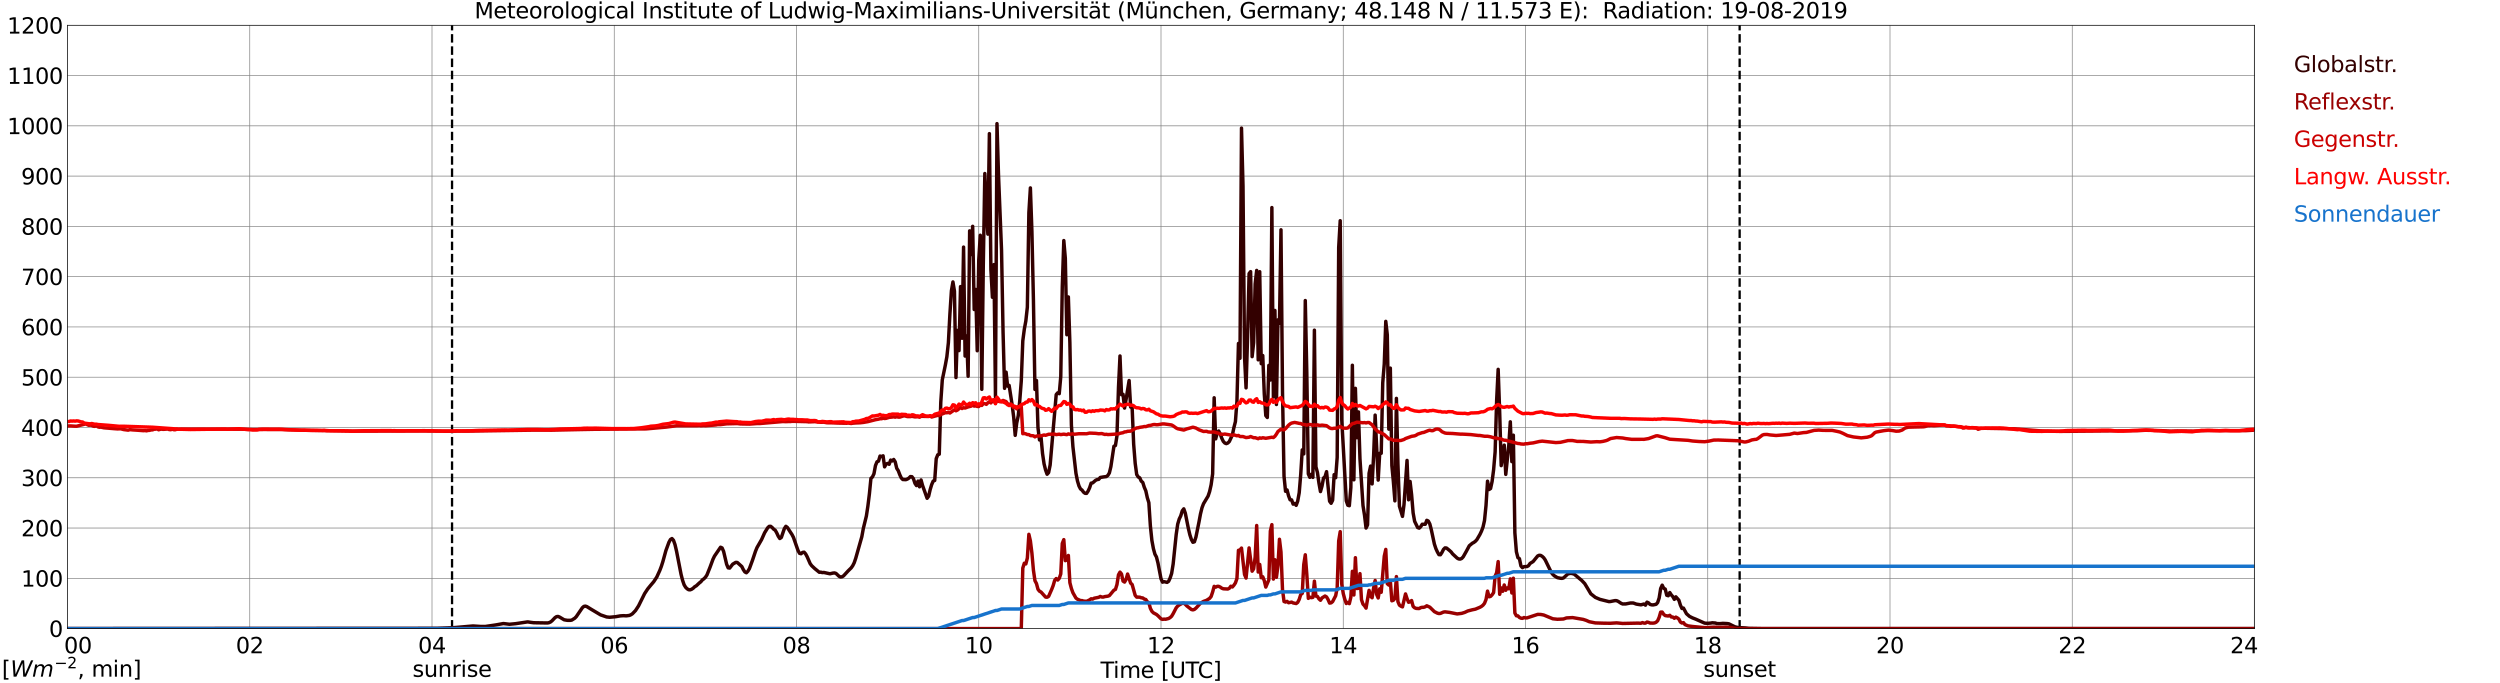 <?xml version="1.0" encoding="utf-8" standalone="no"?>
<!DOCTYPE svg PUBLIC "-//W3C//DTD SVG 1.1//EN"
  "http://www.w3.org/Graphics/SVG/1.1/DTD/svg11.dtd">
<svg xmlns:xlink="http://www.w3.org/1999/xlink" width="1085.4pt" height="296.64pt" viewBox="0 0 1085.4 296.64" xmlns="http://www.w3.org/2000/svg" version="1.1">
 <defs>
  <style type="text/css">*{stroke-linejoin: round; stroke-linecap: butt}</style>
 </defs>
 <g id="figure_1">
  <g id="patch_1">
   <path d="M 0 296.64 
L 1085.4 296.64 
L 1085.4 0 
L 0 0 
z
" style="fill: #ffffff"/>
  </g>
  <g id="axes_1">
   <g id="patch_2">
    <path d="M 29.306 272.909 
L 978.814 272.909 
L 978.814 10.976 
L 29.306 10.976 
z
" style="fill: #ffffff"/>
   </g>
   <g id="patch_3">
    <path d="M 978.814 272.909 
L 978.814 272.909 
L 978.814 10.976 
L 978.814 10.976 
z
" clip-path="url(#p471b970bd1)" style="fill: #d3d3d3; opacity: 0.25; stroke: #d3d3d3; stroke-linejoin: miter"/>
   </g>
   <g id="matplotlib.axis_1">
    <g id="xtick_1">
     <g id="line2d_1">
      <path d="M 29.306 272.909 
L 29.306 10.976 
" clip-path="url(#p471b970bd1)" style="fill: none; stroke: #808080; stroke-width: 0.3; stroke-linecap: square"/>
     </g>
     <g id="line2d_2"/>
     <g id="text_1">
      <!--    00 -->
      <g transform="translate(18.733 283.627) scale(0.095 -0.095)">
       <defs>
        <path id="DejaVuSans-20" transform="scale(0.016)"/>
        <path id="DejaVuSans-30" d="M 2034 4250 
Q 1547 4250 1301 3770 
Q 1056 3291 1056 2328 
Q 1056 1369 1301 889 
Q 1547 409 2034 409 
Q 2525 409 2770 889 
Q 3016 1369 3016 2328 
Q 3016 3291 2770 3770 
Q 2525 4250 2034 4250 
z
M 2034 4750 
Q 2819 4750 3233 4129 
Q 3647 3509 3647 2328 
Q 3647 1150 3233 529 
Q 2819 -91 2034 -91 
Q 1250 -91 836 529 
Q 422 1150 422 2328 
Q 422 3509 836 4129 
Q 1250 4750 2034 4750 
z
" transform="scale(0.016)"/>
       </defs>
       <use xlink:href="#DejaVuSans-20"/>
       <use xlink:href="#DejaVuSans-20" transform="translate(31.787 0)"/>
       <use xlink:href="#DejaVuSans-20" transform="translate(63.574 0)"/>
       <use xlink:href="#DejaVuSans-30" transform="translate(95.361 0)"/>
       <use xlink:href="#DejaVuSans-30" transform="translate(158.984 0)"/>
      </g>
     </g>
    </g>
    <g id="xtick_2">
     <g id="line2d_3">
      <path d="M 108.431 272.909 
L 108.431 10.976 
" clip-path="url(#p471b970bd1)" style="fill: none; stroke: #808080; stroke-width: 0.3; stroke-linecap: square"/>
     </g>
     <g id="line2d_4"/>
     <g id="text_2">
      <!-- 02 -->
      <g transform="translate(102.387 283.627) scale(0.095 -0.095)">
       <defs>
        <path id="DejaVuSans-32" d="M 1228 531 
L 3431 531 
L 3431 0 
L 469 0 
L 469 531 
Q 828 903 1448 1529 
Q 2069 2156 2228 2338 
Q 2531 2678 2651 2914 
Q 2772 3150 2772 3378 
Q 2772 3750 2511 3984 
Q 2250 4219 1831 4219 
Q 1534 4219 1204 4116 
Q 875 4013 500 3803 
L 500 4441 
Q 881 4594 1212 4672 
Q 1544 4750 1819 4750 
Q 2544 4750 2975 4387 
Q 3406 4025 3406 3419 
Q 3406 3131 3298 2873 
Q 3191 2616 2906 2266 
Q 2828 2175 2409 1742 
Q 1991 1309 1228 531 
z
" transform="scale(0.016)"/>
       </defs>
       <use xlink:href="#DejaVuSans-30"/>
       <use xlink:href="#DejaVuSans-32" transform="translate(63.623 0)"/>
      </g>
     </g>
    </g>
    <g id="xtick_3">
     <g id="line2d_5">
      <path d="M 187.557 272.909 
L 187.557 10.976 
" clip-path="url(#p471b970bd1)" style="fill: none; stroke: #808080; stroke-width: 0.3; stroke-linecap: square"/>
     </g>
     <g id="line2d_6"/>
     <g id="text_3">
      <!-- 04 -->
      <g transform="translate(181.513 283.627) scale(0.095 -0.095)">
       <defs>
        <path id="DejaVuSans-34" d="M 2419 4116 
L 825 1625 
L 2419 1625 
L 2419 4116 
z
M 2253 4666 
L 3047 4666 
L 3047 1625 
L 3713 1625 
L 3713 1100 
L 3047 1100 
L 3047 0 
L 2419 0 
L 2419 1100 
L 313 1100 
L 313 1709 
L 2253 4666 
z
" transform="scale(0.016)"/>
       </defs>
       <use xlink:href="#DejaVuSans-30"/>
       <use xlink:href="#DejaVuSans-34" transform="translate(63.623 0)"/>
      </g>
     </g>
    </g>
    <g id="xtick_4">
     <g id="line2d_7">
      <path d="M 266.683 272.909 
L 266.683 10.976 
" clip-path="url(#p471b970bd1)" style="fill: none; stroke: #808080; stroke-width: 0.3; stroke-linecap: square"/>
     </g>
     <g id="line2d_8"/>
     <g id="text_4">
      <!-- 06 -->
      <g transform="translate(260.638 283.627) scale(0.095 -0.095)">
       <defs>
        <path id="DejaVuSans-36" d="M 2113 2584 
Q 1688 2584 1439 2293 
Q 1191 2003 1191 1497 
Q 1191 994 1439 701 
Q 1688 409 2113 409 
Q 2538 409 2786 701 
Q 3034 994 3034 1497 
Q 3034 2003 2786 2293 
Q 2538 2584 2113 2584 
z
M 3366 4563 
L 3366 3988 
Q 3128 4100 2886 4159 
Q 2644 4219 2406 4219 
Q 1781 4219 1451 3797 
Q 1122 3375 1075 2522 
Q 1259 2794 1537 2939 
Q 1816 3084 2150 3084 
Q 2853 3084 3261 2657 
Q 3669 2231 3669 1497 
Q 3669 778 3244 343 
Q 2819 -91 2113 -91 
Q 1303 -91 875 529 
Q 447 1150 447 2328 
Q 447 3434 972 4092 
Q 1497 4750 2381 4750 
Q 2619 4750 2861 4703 
Q 3103 4656 3366 4563 
z
" transform="scale(0.016)"/>
       </defs>
       <use xlink:href="#DejaVuSans-30"/>
       <use xlink:href="#DejaVuSans-36" transform="translate(63.623 0)"/>
      </g>
     </g>
    </g>
    <g id="xtick_5">
     <g id="line2d_9">
      <path d="M 345.808 272.909 
L 345.808 10.976 
" clip-path="url(#p471b970bd1)" style="fill: none; stroke: #808080; stroke-width: 0.3; stroke-linecap: square"/>
     </g>
     <g id="line2d_10"/>
     <g id="text_5">
      <!-- 08 -->
      <g transform="translate(339.764 283.627) scale(0.095 -0.095)">
       <defs>
        <path id="DejaVuSans-38" d="M 2034 2216 
Q 1584 2216 1326 1975 
Q 1069 1734 1069 1313 
Q 1069 891 1326 650 
Q 1584 409 2034 409 
Q 2484 409 2743 651 
Q 3003 894 3003 1313 
Q 3003 1734 2745 1975 
Q 2488 2216 2034 2216 
z
M 1403 2484 
Q 997 2584 770 2862 
Q 544 3141 544 3541 
Q 544 4100 942 4425 
Q 1341 4750 2034 4750 
Q 2731 4750 3128 4425 
Q 3525 4100 3525 3541 
Q 3525 3141 3298 2862 
Q 3072 2584 2669 2484 
Q 3125 2378 3379 2068 
Q 3634 1759 3634 1313 
Q 3634 634 3220 271 
Q 2806 -91 2034 -91 
Q 1263 -91 848 271 
Q 434 634 434 1313 
Q 434 1759 690 2068 
Q 947 2378 1403 2484 
z
M 1172 3481 
Q 1172 3119 1398 2916 
Q 1625 2713 2034 2713 
Q 2441 2713 2670 2916 
Q 2900 3119 2900 3481 
Q 2900 3844 2670 4047 
Q 2441 4250 2034 4250 
Q 1625 4250 1398 4047 
Q 1172 3844 1172 3481 
z
" transform="scale(0.016)"/>
       </defs>
       <use xlink:href="#DejaVuSans-30"/>
       <use xlink:href="#DejaVuSans-38" transform="translate(63.623 0)"/>
      </g>
     </g>
    </g>
    <g id="xtick_6">
     <g id="line2d_11">
      <path d="M 424.934 272.909 
L 424.934 10.976 
" clip-path="url(#p471b970bd1)" style="fill: none; stroke: #808080; stroke-width: 0.3; stroke-linecap: square"/>
     </g>
     <g id="line2d_12"/>
     <g id="text_6">
      <!-- 10 -->
      <g transform="translate(418.89 283.627) scale(0.095 -0.095)">
       <defs>
        <path id="DejaVuSans-31" d="M 794 531 
L 1825 531 
L 1825 4091 
L 703 3866 
L 703 4441 
L 1819 4666 
L 2450 4666 
L 2450 531 
L 3481 531 
L 3481 0 
L 794 0 
L 794 531 
z
" transform="scale(0.016)"/>
       </defs>
       <use xlink:href="#DejaVuSans-31"/>
       <use xlink:href="#DejaVuSans-30" transform="translate(63.623 0)"/>
      </g>
     </g>
    </g>
    <g id="xtick_7">
     <g id="line2d_13">
      <path d="M 504.06 272.909 
L 504.06 10.976 
" clip-path="url(#p471b970bd1)" style="fill: none; stroke: #808080; stroke-width: 0.3; stroke-linecap: square"/>
     </g>
     <g id="line2d_14"/>
     <g id="text_7">
      <!-- 12 -->
      <g transform="translate(498.015 283.627) scale(0.095 -0.095)">
       <use xlink:href="#DejaVuSans-31"/>
       <use xlink:href="#DejaVuSans-32" transform="translate(63.623 0)"/>
      </g>
     </g>
    </g>
    <g id="xtick_8">
     <g id="line2d_15">
      <path d="M 583.185 272.909 
L 583.185 10.976 
" clip-path="url(#p471b970bd1)" style="fill: none; stroke: #808080; stroke-width: 0.3; stroke-linecap: square"/>
     </g>
     <g id="line2d_16"/>
     <g id="text_8">
      <!-- 14 -->
      <g transform="translate(577.141 283.627) scale(0.095 -0.095)">
       <use xlink:href="#DejaVuSans-31"/>
       <use xlink:href="#DejaVuSans-34" transform="translate(63.623 0)"/>
      </g>
     </g>
    </g>
    <g id="xtick_9">
     <g id="line2d_17">
      <path d="M 662.311 272.909 
L 662.311 10.976 
" clip-path="url(#p471b970bd1)" style="fill: none; stroke: #808080; stroke-width: 0.3; stroke-linecap: square"/>
     </g>
     <g id="line2d_18"/>
     <g id="text_9">
      <!-- 16 -->
      <g transform="translate(656.267 283.627) scale(0.095 -0.095)">
       <use xlink:href="#DejaVuSans-31"/>
       <use xlink:href="#DejaVuSans-36" transform="translate(63.623 0)"/>
      </g>
     </g>
    </g>
    <g id="xtick_10">
     <g id="line2d_19">
      <path d="M 741.437 272.909 
L 741.437 10.976 
" clip-path="url(#p471b970bd1)" style="fill: none; stroke: #808080; stroke-width: 0.3; stroke-linecap: square"/>
     </g>
     <g id="line2d_20"/>
     <g id="text_10">
      <!-- 18 -->
      <g transform="translate(735.392 283.627) scale(0.095 -0.095)">
       <use xlink:href="#DejaVuSans-31"/>
       <use xlink:href="#DejaVuSans-38" transform="translate(63.623 0)"/>
      </g>
     </g>
    </g>
    <g id="xtick_11">
     <g id="line2d_21">
      <path d="M 820.562 272.909 
L 820.562 10.976 
" clip-path="url(#p471b970bd1)" style="fill: none; stroke: #808080; stroke-width: 0.3; stroke-linecap: square"/>
     </g>
     <g id="line2d_22"/>
     <g id="text_11">
      <!-- 20 -->
      <g transform="translate(814.518 283.627) scale(0.095 -0.095)">
       <use xlink:href="#DejaVuSans-32"/>
       <use xlink:href="#DejaVuSans-30" transform="translate(63.623 0)"/>
      </g>
     </g>
    </g>
    <g id="xtick_12">
     <g id="line2d_23">
      <path d="M 899.688 272.909 
L 899.688 10.976 
" clip-path="url(#p471b970bd1)" style="fill: none; stroke: #808080; stroke-width: 0.3; stroke-linecap: square"/>
     </g>
     <g id="line2d_24"/>
     <g id="text_12">
      <!-- 22 -->
      <g transform="translate(893.644 283.627) scale(0.095 -0.095)">
       <use xlink:href="#DejaVuSans-32"/>
       <use xlink:href="#DejaVuSans-32" transform="translate(63.623 0)"/>
      </g>
     </g>
    </g>
    <g id="xtick_13">
     <g id="line2d_25">
      <path d="M 978.814 272.909 
L 978.814 10.976 
" clip-path="url(#p471b970bd1)" style="fill: none; stroke: #808080; stroke-width: 0.3; stroke-linecap: square"/>
     </g>
     <g id="line2d_26"/>
     <g id="text_13">
      <!-- 24    -->
      <g transform="translate(968.241 283.627) scale(0.095 -0.095)">
       <use xlink:href="#DejaVuSans-32"/>
       <use xlink:href="#DejaVuSans-34" transform="translate(63.623 0)"/>
       <use xlink:href="#DejaVuSans-20" transform="translate(127.246 0)"/>
       <use xlink:href="#DejaVuSans-20" transform="translate(159.033 0)"/>
       <use xlink:href="#DejaVuSans-20" transform="translate(190.82 0)"/>
      </g>
     </g>
    </g>
    <g id="text_14">
     <!-- Time [UTC] -->
     <g transform="translate(477.806 294.322) scale(0.095 -0.095)">
      <defs>
       <path id="DejaVuSans-54" d="M -19 4666 
L 3928 4666 
L 3928 4134 
L 2272 4134 
L 2272 0 
L 1638 0 
L 1638 4134 
L -19 4134 
L -19 4666 
z
" transform="scale(0.016)"/>
       <path id="DejaVuSans-69" d="M 603 3500 
L 1178 3500 
L 1178 0 
L 603 0 
L 603 3500 
z
M 603 4863 
L 1178 4863 
L 1178 4134 
L 603 4134 
L 603 4863 
z
" transform="scale(0.016)"/>
       <path id="DejaVuSans-6d" d="M 3328 2828 
Q 3544 3216 3844 3400 
Q 4144 3584 4550 3584 
Q 5097 3584 5394 3201 
Q 5691 2819 5691 2113 
L 5691 0 
L 5113 0 
L 5113 2094 
Q 5113 2597 4934 2840 
Q 4756 3084 4391 3084 
Q 3944 3084 3684 2787 
Q 3425 2491 3425 1978 
L 3425 0 
L 2847 0 
L 2847 2094 
Q 2847 2600 2669 2842 
Q 2491 3084 2119 3084 
Q 1678 3084 1418 2786 
Q 1159 2488 1159 1978 
L 1159 0 
L 581 0 
L 581 3500 
L 1159 3500 
L 1159 2956 
Q 1356 3278 1631 3431 
Q 1906 3584 2284 3584 
Q 2666 3584 2933 3390 
Q 3200 3197 3328 2828 
z
" transform="scale(0.016)"/>
       <path id="DejaVuSans-65" d="M 3597 1894 
L 3597 1613 
L 953 1613 
Q 991 1019 1311 708 
Q 1631 397 2203 397 
Q 2534 397 2845 478 
Q 3156 559 3463 722 
L 3463 178 
Q 3153 47 2828 -22 
Q 2503 -91 2169 -91 
Q 1331 -91 842 396 
Q 353 884 353 1716 
Q 353 2575 817 3079 
Q 1281 3584 2069 3584 
Q 2775 3584 3186 3129 
Q 3597 2675 3597 1894 
z
M 3022 2063 
Q 3016 2534 2758 2815 
Q 2500 3097 2075 3097 
Q 1594 3097 1305 2825 
Q 1016 2553 972 2059 
L 3022 2063 
z
" transform="scale(0.016)"/>
       <path id="DejaVuSans-5b" d="M 550 4863 
L 1875 4863 
L 1875 4416 
L 1125 4416 
L 1125 -397 
L 1875 -397 
L 1875 -844 
L 550 -844 
L 550 4863 
z
" transform="scale(0.016)"/>
       <path id="DejaVuSans-55" d="M 556 4666 
L 1191 4666 
L 1191 1831 
Q 1191 1081 1462 751 
Q 1734 422 2344 422 
Q 2950 422 3222 751 
Q 3494 1081 3494 1831 
L 3494 4666 
L 4128 4666 
L 4128 1753 
Q 4128 841 3676 375 
Q 3225 -91 2344 -91 
Q 1459 -91 1007 375 
Q 556 841 556 1753 
L 556 4666 
z
" transform="scale(0.016)"/>
       <path id="DejaVuSans-43" d="M 4122 4306 
L 4122 3641 
Q 3803 3938 3442 4084 
Q 3081 4231 2675 4231 
Q 1875 4231 1450 3742 
Q 1025 3253 1025 2328 
Q 1025 1406 1450 917 
Q 1875 428 2675 428 
Q 3081 428 3442 575 
Q 3803 722 4122 1019 
L 4122 359 
Q 3791 134 3420 21 
Q 3050 -91 2638 -91 
Q 1578 -91 968 557 
Q 359 1206 359 2328 
Q 359 3453 968 4101 
Q 1578 4750 2638 4750 
Q 3056 4750 3426 4639 
Q 3797 4528 4122 4306 
z
" transform="scale(0.016)"/>
       <path id="DejaVuSans-5d" d="M 1947 4863 
L 1947 -844 
L 622 -844 
L 622 -397 
L 1369 -397 
L 1369 4416 
L 622 4416 
L 622 4863 
L 1947 4863 
z
" transform="scale(0.016)"/>
      </defs>
      <use xlink:href="#DejaVuSans-54"/>
      <use xlink:href="#DejaVuSans-69" transform="translate(57.959 0)"/>
      <use xlink:href="#DejaVuSans-6d" transform="translate(85.742 0)"/>
      <use xlink:href="#DejaVuSans-65" transform="translate(183.154 0)"/>
      <use xlink:href="#DejaVuSans-20" transform="translate(244.678 0)"/>
      <use xlink:href="#DejaVuSans-5b" transform="translate(276.465 0)"/>
      <use xlink:href="#DejaVuSans-55" transform="translate(315.479 0)"/>
      <use xlink:href="#DejaVuSans-54" transform="translate(388.672 0)"/>
      <use xlink:href="#DejaVuSans-43" transform="translate(443.881 0)"/>
      <use xlink:href="#DejaVuSans-5d" transform="translate(513.705 0)"/>
     </g>
    </g>
   </g>
   <g id="matplotlib.axis_2">
    <g id="ytick_1">
     <g id="line2d_27">
      <path d="M 29.306 272.909 
L 978.814 272.909 
" clip-path="url(#p471b970bd1)" style="fill: none; stroke: #808080; stroke-width: 0.3; stroke-linecap: square"/>
     </g>
     <g id="line2d_28"/>
     <g id="text_15">
      <!-- 0 -->
      <g transform="translate(21.261 276.518) scale(0.095 -0.095)">
       <use xlink:href="#DejaVuSans-30"/>
      </g>
     </g>
    </g>
    <g id="ytick_2">
     <g id="line2d_29">
      <path d="M 29.306 251.081 
L 978.814 251.081 
" clip-path="url(#p471b970bd1)" style="fill: none; stroke: #808080; stroke-width: 0.3; stroke-linecap: square"/>
     </g>
     <g id="line2d_30"/>
     <g id="text_16">
      <!-- 100 -->
      <g transform="translate(9.173 254.69) scale(0.095 -0.095)">
       <use xlink:href="#DejaVuSans-31"/>
       <use xlink:href="#DejaVuSans-30" transform="translate(63.623 0)"/>
       <use xlink:href="#DejaVuSans-30" transform="translate(127.246 0)"/>
      </g>
     </g>
    </g>
    <g id="ytick_3">
     <g id="line2d_31">
      <path d="M 29.306 229.253 
L 978.814 229.253 
" clip-path="url(#p471b970bd1)" style="fill: none; stroke: #808080; stroke-width: 0.3; stroke-linecap: square"/>
     </g>
     <g id="line2d_32"/>
     <g id="text_17">
      <!-- 200 -->
      <g transform="translate(9.173 232.863) scale(0.095 -0.095)">
       <use xlink:href="#DejaVuSans-32"/>
       <use xlink:href="#DejaVuSans-30" transform="translate(63.623 0)"/>
       <use xlink:href="#DejaVuSans-30" transform="translate(127.246 0)"/>
      </g>
     </g>
    </g>
    <g id="ytick_4">
     <g id="line2d_33">
      <path d="M 29.306 207.426 
L 978.814 207.426 
" clip-path="url(#p471b970bd1)" style="fill: none; stroke: #808080; stroke-width: 0.3; stroke-linecap: square"/>
     </g>
     <g id="line2d_34"/>
     <g id="text_18">
      <!-- 300 -->
      <g transform="translate(9.173 211.035) scale(0.095 -0.095)">
       <defs>
        <path id="DejaVuSans-33" d="M 2597 2516 
Q 3050 2419 3304 2112 
Q 3559 1806 3559 1356 
Q 3559 666 3084 287 
Q 2609 -91 1734 -91 
Q 1441 -91 1130 -33 
Q 819 25 488 141 
L 488 750 
Q 750 597 1062 519 
Q 1375 441 1716 441 
Q 2309 441 2620 675 
Q 2931 909 2931 1356 
Q 2931 1769 2642 2001 
Q 2353 2234 1838 2234 
L 1294 2234 
L 1294 2753 
L 1863 2753 
Q 2328 2753 2575 2939 
Q 2822 3125 2822 3475 
Q 2822 3834 2567 4026 
Q 2313 4219 1838 4219 
Q 1578 4219 1281 4162 
Q 984 4106 628 3988 
L 628 4550 
Q 988 4650 1302 4700 
Q 1616 4750 1894 4750 
Q 2613 4750 3031 4423 
Q 3450 4097 3450 3541 
Q 3450 3153 3228 2886 
Q 3006 2619 2597 2516 
z
" transform="scale(0.016)"/>
       </defs>
       <use xlink:href="#DejaVuSans-33"/>
       <use xlink:href="#DejaVuSans-30" transform="translate(63.623 0)"/>
       <use xlink:href="#DejaVuSans-30" transform="translate(127.246 0)"/>
      </g>
     </g>
    </g>
    <g id="ytick_5">
     <g id="line2d_35">
      <path d="M 29.306 185.598 
L 978.814 185.598 
" clip-path="url(#p471b970bd1)" style="fill: none; stroke: #808080; stroke-width: 0.3; stroke-linecap: square"/>
     </g>
     <g id="line2d_36"/>
     <g id="text_19">
      <!-- 400 -->
      <g transform="translate(9.173 189.207) scale(0.095 -0.095)">
       <use xlink:href="#DejaVuSans-34"/>
       <use xlink:href="#DejaVuSans-30" transform="translate(63.623 0)"/>
       <use xlink:href="#DejaVuSans-30" transform="translate(127.246 0)"/>
      </g>
     </g>
    </g>
    <g id="ytick_6">
     <g id="line2d_37">
      <path d="M 29.306 163.77 
L 978.814 163.77 
" clip-path="url(#p471b970bd1)" style="fill: none; stroke: #808080; stroke-width: 0.3; stroke-linecap: square"/>
     </g>
     <g id="line2d_38"/>
     <g id="text_20">
      <!-- 500 -->
      <g transform="translate(9.173 167.379) scale(0.095 -0.095)">
       <defs>
        <path id="DejaVuSans-35" d="M 691 4666 
L 3169 4666 
L 3169 4134 
L 1269 4134 
L 1269 2991 
Q 1406 3038 1543 3061 
Q 1681 3084 1819 3084 
Q 2600 3084 3056 2656 
Q 3513 2228 3513 1497 
Q 3513 744 3044 326 
Q 2575 -91 1722 -91 
Q 1428 -91 1123 -41 
Q 819 9 494 109 
L 494 744 
Q 775 591 1075 516 
Q 1375 441 1709 441 
Q 2250 441 2565 725 
Q 2881 1009 2881 1497 
Q 2881 1984 2565 2268 
Q 2250 2553 1709 2553 
Q 1456 2553 1204 2497 
Q 953 2441 691 2322 
L 691 4666 
z
" transform="scale(0.016)"/>
       </defs>
       <use xlink:href="#DejaVuSans-35"/>
       <use xlink:href="#DejaVuSans-30" transform="translate(63.623 0)"/>
       <use xlink:href="#DejaVuSans-30" transform="translate(127.246 0)"/>
      </g>
     </g>
    </g>
    <g id="ytick_7">
     <g id="line2d_39">
      <path d="M 29.306 141.942 
L 978.814 141.942 
" clip-path="url(#p471b970bd1)" style="fill: none; stroke: #808080; stroke-width: 0.3; stroke-linecap: square"/>
     </g>
     <g id="line2d_40"/>
     <g id="text_21">
      <!-- 600 -->
      <g transform="translate(9.173 145.551) scale(0.095 -0.095)">
       <use xlink:href="#DejaVuSans-36"/>
       <use xlink:href="#DejaVuSans-30" transform="translate(63.623 0)"/>
       <use xlink:href="#DejaVuSans-30" transform="translate(127.246 0)"/>
      </g>
     </g>
    </g>
    <g id="ytick_8">
     <g id="line2d_41">
      <path d="M 29.306 120.114 
L 978.814 120.114 
" clip-path="url(#p471b970bd1)" style="fill: none; stroke: #808080; stroke-width: 0.3; stroke-linecap: square"/>
     </g>
     <g id="line2d_42"/>
     <g id="text_22">
      <!-- 700 -->
      <g transform="translate(9.173 123.724) scale(0.095 -0.095)">
       <defs>
        <path id="DejaVuSans-37" d="M 525 4666 
L 3525 4666 
L 3525 4397 
L 1831 0 
L 1172 0 
L 2766 4134 
L 525 4134 
L 525 4666 
z
" transform="scale(0.016)"/>
       </defs>
       <use xlink:href="#DejaVuSans-37"/>
       <use xlink:href="#DejaVuSans-30" transform="translate(63.623 0)"/>
       <use xlink:href="#DejaVuSans-30" transform="translate(127.246 0)"/>
      </g>
     </g>
    </g>
    <g id="ytick_9">
     <g id="line2d_43">
      <path d="M 29.306 98.287 
L 978.814 98.287 
" clip-path="url(#p471b970bd1)" style="fill: none; stroke: #808080; stroke-width: 0.3; stroke-linecap: square"/>
     </g>
     <g id="line2d_44"/>
     <g id="text_23">
      <!-- 800 -->
      <g transform="translate(9.173 101.896) scale(0.095 -0.095)">
       <use xlink:href="#DejaVuSans-38"/>
       <use xlink:href="#DejaVuSans-30" transform="translate(63.623 0)"/>
       <use xlink:href="#DejaVuSans-30" transform="translate(127.246 0)"/>
      </g>
     </g>
    </g>
    <g id="ytick_10">
     <g id="line2d_45">
      <path d="M 29.306 76.459 
L 978.814 76.459 
" clip-path="url(#p471b970bd1)" style="fill: none; stroke: #808080; stroke-width: 0.3; stroke-linecap: square"/>
     </g>
     <g id="line2d_46"/>
     <g id="text_24">
      <!-- 900 -->
      <g transform="translate(9.173 80.068) scale(0.095 -0.095)">
       <defs>
        <path id="DejaVuSans-39" d="M 703 97 
L 703 672 
Q 941 559 1184 500 
Q 1428 441 1663 441 
Q 2288 441 2617 861 
Q 2947 1281 2994 2138 
Q 2813 1869 2534 1725 
Q 2256 1581 1919 1581 
Q 1219 1581 811 2004 
Q 403 2428 403 3163 
Q 403 3881 828 4315 
Q 1253 4750 1959 4750 
Q 2769 4750 3195 4129 
Q 3622 3509 3622 2328 
Q 3622 1225 3098 567 
Q 2575 -91 1691 -91 
Q 1453 -91 1209 -44 
Q 966 3 703 97 
z
M 1959 2075 
Q 2384 2075 2632 2365 
Q 2881 2656 2881 3163 
Q 2881 3666 2632 3958 
Q 2384 4250 1959 4250 
Q 1534 4250 1286 3958 
Q 1038 3666 1038 3163 
Q 1038 2656 1286 2365 
Q 1534 2075 1959 2075 
z
" transform="scale(0.016)"/>
       </defs>
       <use xlink:href="#DejaVuSans-39"/>
       <use xlink:href="#DejaVuSans-30" transform="translate(63.623 0)"/>
       <use xlink:href="#DejaVuSans-30" transform="translate(127.246 0)"/>
      </g>
     </g>
    </g>
    <g id="ytick_11">
     <g id="line2d_47">
      <path d="M 29.306 54.631 
L 978.814 54.631 
" clip-path="url(#p471b970bd1)" style="fill: none; stroke: #808080; stroke-width: 0.3; stroke-linecap: square"/>
     </g>
     <g id="line2d_48"/>
     <g id="text_25">
      <!-- 1000 -->
      <g transform="translate(3.128 58.24) scale(0.095 -0.095)">
       <use xlink:href="#DejaVuSans-31"/>
       <use xlink:href="#DejaVuSans-30" transform="translate(63.623 0)"/>
       <use xlink:href="#DejaVuSans-30" transform="translate(127.246 0)"/>
       <use xlink:href="#DejaVuSans-30" transform="translate(190.869 0)"/>
      </g>
     </g>
    </g>
    <g id="ytick_12">
     <g id="line2d_49">
      <path d="M 29.306 32.803 
L 978.814 32.803 
" clip-path="url(#p471b970bd1)" style="fill: none; stroke: #808080; stroke-width: 0.3; stroke-linecap: square"/>
     </g>
     <g id="line2d_50"/>
     <g id="text_26">
      <!-- 1100 -->
      <g transform="translate(3.128 36.413) scale(0.095 -0.095)">
       <use xlink:href="#DejaVuSans-31"/>
       <use xlink:href="#DejaVuSans-31" transform="translate(63.623 0)"/>
       <use xlink:href="#DejaVuSans-30" transform="translate(127.246 0)"/>
       <use xlink:href="#DejaVuSans-30" transform="translate(190.869 0)"/>
      </g>
     </g>
    </g>
    <g id="ytick_13">
     <g id="line2d_51">
      <path d="M 29.306 10.976 
L 978.814 10.976 
" clip-path="url(#p471b970bd1)" style="fill: none; stroke: #808080; stroke-width: 0.3; stroke-linecap: square"/>
     </g>
     <g id="line2d_52"/>
     <g id="text_27">
      <!-- 1200 -->
      <g transform="translate(3.128 14.585) scale(0.095 -0.095)">
       <use xlink:href="#DejaVuSans-31"/>
       <use xlink:href="#DejaVuSans-32" transform="translate(63.623 0)"/>
       <use xlink:href="#DejaVuSans-30" transform="translate(127.246 0)"/>
       <use xlink:href="#DejaVuSans-30" transform="translate(190.869 0)"/>
      </g>
     </g>
    </g>
   </g>
   <g id="line2d_53">
    <path d="M 196.261 272.909 
L 196.261 10.976 
" clip-path="url(#p471b970bd1)" style="fill: none; stroke-dasharray: 3.7,1.6; stroke-dashoffset: 0; stroke: #000000"/>
   </g>
   <g id="line2d_54">
    <path d="M 755.284 272.909 
L 755.284 10.976 
" clip-path="url(#p471b970bd1)" style="fill: none; stroke-dasharray: 3.7,1.6; stroke-dashoffset: 0; stroke: #000000"/>
   </g>
   <g id="line2d_55">
    <path d="M 29.306 272.909 
L 189.535 272.804 
L 196.788 272.516 
L 205.36 271.772 
L 208.657 271.979 
L 210.635 271.999 
L 215.251 271.318 
L 218.548 270.717 
L 221.186 271.027 
L 223.823 270.778 
L 229.098 269.993 
L 230.417 270.2 
L 231.736 270.366 
L 237.67 270.468 
L 238.329 270.344 
L 238.989 270.056 
L 239.648 269.539 
L 240.967 268.155 
L 241.626 267.72 
L 242.286 267.637 
L 242.945 267.906 
L 244.923 269.085 
L 246.242 269.312 
L 247.561 269.331 
L 248.22 269.229 
L 249.539 268.401 
L 250.198 267.72 
L 252.836 263.855 
L 253.495 263.276 
L 254.155 263.152 
L 254.814 263.379 
L 256.792 264.599 
L 260.748 266.954 
L 263.386 267.864 
L 264.705 267.989 
L 267.342 267.74 
L 269.32 267.389 
L 270.639 267.306 
L 271.958 267.369 
L 273.277 267.183 
L 273.936 266.893 
L 274.595 266.459 
L 275.914 265.075 
L 277.233 263.049 
L 279.87 257.714 
L 281.189 255.711 
L 282.508 254.098 
L 283.827 252.548 
L 285.145 250.542 
L 286.464 247.65 
L 287.124 245.912 
L 287.783 243.845 
L 289.102 239.05 
L 290.42 235.433 
L 291.08 234.234 
L 291.739 233.822 
L 292.399 234.564 
L 293.058 236.446 
L 293.717 239.257 
L 295.696 249.385 
L 296.355 251.969 
L 297.014 253.892 
L 297.674 254.986 
L 298.333 255.628 
L 298.992 256.04 
L 299.652 256.082 
L 300.311 255.813 
L 300.971 255.359 
L 301.63 254.718 
L 302.289 254.346 
L 303.608 253.107 
L 304.267 252.589 
L 304.927 251.784 
L 305.586 251.308 
L 306.246 250.647 
L 306.905 249.675 
L 308.224 246.388 
L 309.543 242.813 
L 310.202 241.448 
L 312.839 237.583 
L 313.499 237.893 
L 314.158 239.401 
L 315.477 244.982 
L 316.136 246.532 
L 316.796 246.637 
L 318.114 244.941 
L 319.433 244.155 
L 320.093 244.197 
L 322.071 245.976 
L 322.73 247.318 
L 323.39 248.311 
L 324.049 248.663 
L 324.708 248.001 
L 325.368 246.864 
L 326.686 243.267 
L 328.005 239.34 
L 328.665 237.727 
L 330.643 234.276 
L 331.961 231.32 
L 333.28 229.17 
L 333.94 228.529 
L 334.599 228.509 
L 335.258 229.046 
L 335.918 229.768 
L 336.577 230.203 
L 337.236 231.381 
L 337.896 232.807 
L 338.555 233.8 
L 339.215 233.366 
L 340.533 229.5 
L 341.193 228.509 
L 341.852 229.004 
L 343.171 231.052 
L 343.83 232.043 
L 344.49 233.324 
L 346.468 239.008 
L 347.127 240.228 
L 347.787 240.414 
L 348.446 239.835 
L 349.105 239.733 
L 349.765 240.477 
L 350.424 241.695 
L 351.743 244.714 
L 352.402 245.602 
L 353.721 246.842 
L 355.699 248.455 
L 356.359 248.414 
L 357.018 248.599 
L 357.677 248.538 
L 360.315 249.117 
L 361.634 248.807 
L 362.293 248.745 
L 362.952 248.951 
L 364.271 250.193 
L 364.93 250.522 
L 365.59 250.42 
L 366.249 250.005 
L 368.227 247.855 
L 369.546 246.554 
L 370.206 245.624 
L 370.865 244.321 
L 371.524 242.378 
L 374.162 233.036 
L 374.821 229.439 
L 376.14 224.065 
L 376.799 219.745 
L 377.459 214.41 
L 378.118 207.714 
L 378.777 207.074 
L 379.437 205.688 
L 380.096 202.113 
L 380.756 200.5 
L 381.415 200.211 
L 382.074 198 
L 382.734 198.227 
L 383.393 197.896 
L 384.053 202.691 
L 384.712 201.471 
L 385.371 201.202 
L 386.031 201.576 
L 386.69 199.755 
L 387.349 200.129 
L 388.009 199.487 
L 388.668 200.541 
L 389.328 203.333 
L 389.987 204.346 
L 390.646 206.103 
L 391.306 207.508 
L 391.965 208.189 
L 393.284 208.251 
L 393.943 208.004 
L 394.603 207.57 
L 395.262 206.908 
L 395.921 206.969 
L 396.581 207.838 
L 397.24 209.844 
L 397.899 210.815 
L 398.559 208.873 
L 399.218 211.352 
L 399.878 208.375 
L 400.537 210.774 
L 402.515 216.333 
L 403.175 215.423 
L 403.834 212.592 
L 404.493 210.401 
L 405.153 208.873 
L 405.812 208.602 
L 406.471 199.116 
L 407.131 197.461 
L 407.79 197.193 
L 408.45 174.601 
L 409.109 164.885 
L 410.428 158.518 
L 411.087 154.901 
L 411.746 148.846 
L 412.406 136.402 
L 413.065 126.252 
L 413.725 122.409 
L 414.384 126.418 
L 415.043 163.914 
L 415.703 143.431 
L 416.362 152.214 
L 417.022 124.434 
L 417.681 146.86 
L 418.34 107.278 
L 419 154.591 
L 419.659 145.828 
L 420.318 163.355 
L 420.978 100.229 
L 421.637 110.502 
L 422.297 98.265 
L 422.956 134.377 
L 423.615 125.674 
L 424.275 152.278 
L 424.934 112.92 
L 425.593 102.131 
L 426.253 169.039 
L 426.912 114.677 
L 427.572 75.341 
L 428.231 91.156 
L 428.89 101.655 
L 429.55 58.021 
L 430.209 117.035 
L 430.869 129.064 
L 431.528 114.885 
L 432.187 172.285 
L 432.847 53.68 
L 433.506 75.859 
L 434.825 108.559 
L 435.484 144.07 
L 436.144 168.607 
L 436.803 161.578 
L 437.462 167.655 
L 438.122 167.324 
L 439.44 175.86 
L 440.1 181.112 
L 440.759 189.007 
L 441.419 183.633 
L 442.078 180.512 
L 442.737 174.001 
L 443.397 165.403 
L 444.056 147.997 
L 444.716 142.933 
L 445.375 139.358 
L 446.034 133.364 
L 446.694 92.332 
L 447.353 81.584 
L 448.012 100.476 
L 448.672 130.284 
L 449.331 169.081 
L 449.991 165.195 
L 450.65 185.7 
L 451.309 191.013 
L 451.969 189.793 
L 452.628 196.924 
L 453.287 201.368 
L 453.947 204.055 
L 454.606 205.895 
L 455.266 205.173 
L 455.925 201.905 
L 458.563 171.294 
L 459.222 170.55 
L 459.881 170.921 
L 460.541 163.502 
L 461.2 124.476 
L 461.859 104.447 
L 462.519 112.156 
L 463.178 145.332 
L 463.838 128.92 
L 464.497 148.866 
L 465.156 184.585 
L 465.816 193.927 
L 467.134 205.461 
L 467.794 208.809 
L 468.453 211.001 
L 469.113 212.282 
L 469.772 212.778 
L 470.431 213.668 
L 471.091 214.183 
L 471.75 214.205 
L 472.409 213.212 
L 473.069 211.765 
L 473.728 209.761 
L 474.388 209.656 
L 475.706 208.499 
L 476.366 208.211 
L 477.025 208.107 
L 477.685 207.301 
L 479.003 207.074 
L 480.322 206.908 
L 480.981 206.432 
L 481.641 205.317 
L 482.3 202.588 
L 483.619 193.761 
L 484.278 193.41 
L 484.938 189.234 
L 485.597 168.234 
L 486.256 154.55 
L 486.916 171.377 
L 487.575 171.189 
L 488.235 177.164 
L 488.894 173.444 
L 490.213 165.217 
L 490.872 176.709 
L 491.532 177.061 
L 492.191 192.853 
L 492.85 201.141 
L 493.51 206.02 
L 494.169 207.074 
L 494.828 207.445 
L 495.488 208.892 
L 496.147 209.451 
L 496.807 211.56 
L 497.466 213.109 
L 498.125 216.106 
L 498.785 218.256 
L 499.444 228.302 
L 500.103 234.647 
L 500.763 238.203 
L 501.422 240.602 
L 502.082 241.82 
L 502.741 244.424 
L 504.06 251.286 
L 504.719 252.755 
L 505.379 252.528 
L 506.697 252.838 
L 507.357 252.382 
L 508.016 250.957 
L 508.675 248.972 
L 509.335 244.858 
L 510.654 232.084 
L 511.313 227.557 
L 511.972 225.346 
L 512.632 223.96 
L 513.291 221.79 
L 513.95 220.922 
L 514.61 222.784 
L 515.929 229.378 
L 516.588 232.167 
L 517.247 234.213 
L 517.907 235.433 
L 518.566 235.225 
L 519.226 233.158 
L 520.544 226.649 
L 521.204 223.113 
L 521.863 220.426 
L 522.522 218.691 
L 524.501 215.384 
L 525.16 213.419 
L 525.819 210.484 
L 526.479 205.751 
L 527.138 172.7 
L 527.797 190.537 
L 528.457 188.036 
L 529.116 187.126 
L 529.776 188.409 
L 530.435 190.227 
L 531.094 191.611 
L 531.754 192.336 
L 532.413 192.604 
L 533.073 192.336 
L 533.732 191.675 
L 535.051 188.822 
L 535.71 185.639 
L 536.369 183.055 
L 537.029 174.208 
L 537.688 149.115 
L 538.348 155.563 
L 539.007 55.622 
L 539.666 80.82 
L 540.326 154.901 
L 540.985 168.4 
L 541.644 146.406 
L 542.304 118.77 
L 542.963 117.943 
L 543.623 154.84 
L 544.282 148.763 
L 544.941 123.297 
L 545.601 117.406 
L 546.26 156.224 
L 546.919 117.964 
L 547.579 157.898 
L 548.238 154.364 
L 548.898 171.004 
L 549.557 180.451 
L 550.216 181.256 
L 550.876 158.643 
L 551.535 164.988 
L 552.195 90.121 
L 552.854 172.348 
L 553.513 134.789 
L 554.173 175.614 
L 554.832 138.862 
L 555.491 140.39 
L 556.151 99.775 
L 556.81 170.094 
L 557.47 206.764 
L 558.129 213.295 
L 558.788 212.717 
L 559.448 215.279 
L 560.107 216.995 
L 560.766 217.036 
L 561.426 218.876 
L 562.085 218.586 
L 562.745 219.394 
L 563.404 217.573 
L 564.063 213.937 
L 564.723 205.937 
L 565.382 195.333 
L 566.042 197.068 
L 566.701 130.489 
L 567.36 161.806 
L 568.02 205.751 
L 568.679 207.238 
L 569.338 205.895 
L 569.998 207.26 
L 570.657 143.348 
L 571.317 202.65 
L 571.976 205.131 
L 572.635 209.781 
L 573.295 213.419 
L 573.954 211.062 
L 574.613 207.55 
L 575.273 206.969 
L 575.932 204.78 
L 577.251 217.595 
L 577.91 218.503 
L 578.57 217.18 
L 579.229 206.081 
L 579.889 207.404 
L 580.548 198.62 
L 581.207 107.402 
L 581.867 95.827 
L 582.526 182.145 
L 584.504 217.429 
L 585.164 219.352 
L 585.823 219.557 
L 586.482 211.662 
L 587.142 158.582 
L 587.801 208.314 
L 588.46 168.607 
L 589.12 190.02 
L 589.779 178.838 
L 590.439 199.135 
L 591.757 219.516 
L 592.417 223.65 
L 593.076 229.253 
L 593.736 227.889 
L 594.395 205.483 
L 595.054 202.361 
L 595.714 210.091 
L 596.373 197.73 
L 597.032 180.224 
L 598.351 208.438 
L 599.011 196.8 
L 599.67 196.8 
L 600.329 166.189 
L 600.989 158.045 
L 601.648 139.524 
L 602.307 145.374 
L 602.967 186.32 
L 603.626 159.821 
L 604.286 202.113 
L 604.945 209.078 
L 605.604 217.451 
L 606.264 172.968 
L 606.923 201.39 
L 607.582 219.787 
L 608.901 224.189 
L 609.561 219.084 
L 610.879 199.901 
L 611.539 216.995 
L 612.198 209.036 
L 612.858 214.742 
L 613.517 222.679 
L 614.176 226.337 
L 615.495 229.046 
L 616.154 229.295 
L 616.814 228.675 
L 617.473 227.599 
L 618.792 227.621 
L 619.451 225.905 
L 620.111 226.215 
L 620.77 227.496 
L 621.429 230.039 
L 622.748 236.199 
L 623.408 238.203 
L 624.067 239.65 
L 624.726 240.807 
L 625.386 240.848 
L 626.045 239.835 
L 626.705 238.534 
L 627.364 237.873 
L 628.023 237.934 
L 629.342 239.008 
L 630.001 239.608 
L 630.661 240.477 
L 632.639 242.317 
L 633.298 242.669 
L 633.958 242.73 
L 634.617 242.461 
L 635.276 241.737 
L 636.595 239.401 
L 637.914 236.941 
L 639.233 235.847 
L 639.892 235.496 
L 640.552 234.998 
L 641.211 234.276 
L 642.53 232.023 
L 643.189 230.637 
L 643.848 228.902 
L 644.508 226.007 
L 645.167 219.455 
L 645.827 208.914 
L 646.486 212.531 
L 647.145 212.097 
L 647.805 209.036 
L 648.464 203.953 
L 649.123 196.18 
L 649.783 173.774 
L 650.442 160.358 
L 651.102 179.065 
L 651.761 202.154 
L 653.08 193.266 
L 653.739 205.957 
L 655.058 193.266 
L 655.717 183.138 
L 656.377 200.417 
L 657.036 188.946 
L 657.695 231.34 
L 658.355 239.547 
L 659.014 242.11 
L 659.674 242.564 
L 660.333 245.727 
L 660.992 246.449 
L 661.652 246.017 
L 662.97 245.976 
L 663.63 245.583 
L 664.289 244.631 
L 665.608 243.804 
L 667.586 241.385 
L 668.246 241.075 
L 668.905 241.138 
L 669.564 241.551 
L 670.224 242.171 
L 670.883 243.123 
L 673.521 248.538 
L 674.18 249.385 
L 674.839 250.005 
L 676.158 250.791 
L 677.477 251.059 
L 678.136 251.101 
L 678.796 250.935 
L 680.774 249.117 
L 682.092 248.909 
L 683.411 249.241 
L 686.708 251.989 
L 688.027 253.375 
L 689.346 255.567 
L 690.664 257.797 
L 692.643 259.369 
L 694.621 260.216 
L 698.577 261.209 
L 699.236 261.146 
L 700.555 260.877 
L 701.215 260.755 
L 701.874 260.794 
L 702.533 261.085 
L 703.852 261.953 
L 704.511 262.222 
L 705.83 262.2 
L 707.808 261.807 
L 709.127 261.807 
L 710.446 262.283 
L 712.424 262.593 
L 713.743 262.242 
L 714.402 262.739 
L 715.062 261.436 
L 715.721 261.746 
L 716.38 262.407 
L 717.04 262.593 
L 717.699 262.634 
L 719.018 262.366 
L 719.677 261.622 
L 720.337 259.638 
L 720.996 255.503 
L 721.655 254.056 
L 722.315 255.42 
L 722.974 255.752 
L 723.633 258.439 
L 724.293 258.647 
L 724.952 257.26 
L 725.612 258.295 
L 726.271 259.018 
L 726.93 260.216 
L 727.59 259.12 
L 728.909 260.609 
L 729.568 262.739 
L 730.227 264.165 
L 730.887 263.999 
L 732.205 266.459 
L 733.524 267.616 
L 734.843 268.277 
L 736.162 268.794 
L 740.118 270.551 
L 741.437 270.615 
L 742.756 270.51 
L 743.415 270.386 
L 744.734 270.49 
L 745.393 270.717 
L 746.712 270.759 
L 748.031 270.634 
L 750.009 270.737 
L 750.668 270.861 
L 751.987 271.523 
L 753.306 272.164 
L 754.624 272.453 
L 756.602 272.557 
L 757.921 272.64 
L 759.24 272.804 
L 765.174 272.909 
L 978.154 272.909 
L 978.154 272.909 
" clip-path="url(#p471b970bd1)" style="fill: none; stroke: #330000; stroke-width: 1.5; stroke-linecap: square"/>
   </g>
   <g id="line2d_56">
    <path d="M 29.306 272.909 
L 443.397 272.909 
L 444.056 246.637 
L 444.716 244.528 
L 445.375 244.838 
L 446.034 242.276 
L 446.694 231.982 
L 447.353 234.835 
L 448.012 240.148 
L 448.672 247.547 
L 449.331 252.113 
L 449.991 253.375 
L 450.65 255.835 
L 451.309 256.682 
L 451.969 257.033 
L 453.947 259.225 
L 454.606 259.308 
L 455.266 258.915 
L 456.584 255.938 
L 457.244 254.222 
L 457.903 251.969 
L 458.563 251.184 
L 459.222 251.825 
L 459.881 251.101 
L 460.541 249.18 
L 461.2 235.95 
L 461.859 234.298 
L 462.519 243.413 
L 463.178 243.123 
L 463.838 241.16 
L 464.497 252.982 
L 465.156 255.506 
L 465.816 257.343 
L 467.134 259.659 
L 467.794 260.155 
L 469.113 260.733 
L 469.772 260.755 
L 470.431 260.962 
L 471.75 261.065 
L 473.069 260.445 
L 473.728 259.969 
L 474.388 260.094 
L 475.047 259.72 
L 477.025 259.328 
L 477.685 258.956 
L 478.344 259.205 
L 479.003 259.225 
L 479.663 259.018 
L 480.981 258.832 
L 481.641 258.583 
L 483.619 256.228 
L 484.278 255.896 
L 484.938 253.81 
L 485.597 249.573 
L 486.256 248.394 
L 486.916 249.199 
L 487.575 252.279 
L 488.235 252.714 
L 488.894 251.577 
L 489.553 249.221 
L 490.872 253.168 
L 491.532 253.768 
L 492.85 258.481 
L 493.51 259.247 
L 494.828 259.266 
L 495.488 259.535 
L 496.147 259.598 
L 496.807 260.094 
L 497.466 260.279 
L 498.125 261.292 
L 498.785 261.663 
L 499.444 264.123 
L 500.103 265.404 
L 500.763 266.068 
L 502.082 266.769 
L 502.741 267.327 
L 504.06 268.65 
L 504.719 268.919 
L 505.379 268.796 
L 506.038 268.858 
L 507.357 268.526 
L 508.016 268.133 
L 508.675 267.535 
L 509.335 266.439 
L 510.654 263.896 
L 511.313 263.11 
L 511.972 262.637 
L 513.291 261.934 
L 513.95 261.871 
L 514.61 262.366 
L 515.269 263.069 
L 517.247 264.621 
L 517.907 264.785 
L 518.566 264.579 
L 519.226 264.04 
L 521.204 261.892 
L 522.522 261.107 
L 523.841 260.631 
L 525.16 259.784 
L 525.819 258.976 
L 526.479 257.014 
L 527.138 254.573 
L 527.797 254.925 
L 528.457 254.573 
L 529.116 254.573 
L 529.776 254.883 
L 530.435 255.359 
L 531.094 255.628 
L 533.073 255.733 
L 533.732 255.401 
L 534.391 254.512 
L 535.051 254.842 
L 535.71 254.078 
L 536.369 253.087 
L 537.029 251.184 
L 537.688 238.927 
L 538.348 238.783 
L 539.007 237.956 
L 540.326 249.426 
L 540.985 250.978 
L 542.304 237.893 
L 543.623 247.981 
L 544.282 246.988 
L 544.941 241.822 
L 545.601 228.158 
L 546.26 248.353 
L 546.919 245.065 
L 547.579 250.832 
L 548.238 250.42 
L 548.898 252.094 
L 549.557 254.883 
L 550.876 251.762 
L 551.535 230.556 
L 552.195 227.786 
L 552.854 251.413 
L 553.513 243.02 
L 554.173 250.647 
L 554.832 245.604 
L 555.491 234.132 
L 556.151 239.672 
L 556.81 255.938 
L 557.47 261.148 
L 558.129 261.395 
L 558.788 261.085 
L 559.448 261.685 
L 560.766 261.416 
L 561.426 261.768 
L 562.745 262.036 
L 563.404 261.541 
L 564.063 260.238 
L 564.723 258.129 
L 565.382 257.612 
L 566.042 245.087 
L 566.701 240.87 
L 567.36 249.346 
L 568.02 259.784 
L 568.679 259.247 
L 569.338 259.493 
L 569.998 259.349 
L 570.657 252.321 
L 571.317 258.812 
L 571.976 258.956 
L 572.635 260.011 
L 573.295 260.611 
L 573.954 259.598 
L 575.273 258.771 
L 575.932 259.164 
L 576.592 260.299 
L 577.251 261.829 
L 577.91 261.746 
L 578.57 261.189 
L 579.889 258.647 
L 580.548 255.318 
L 581.207 234.835 
L 581.867 230.825 
L 582.526 253.541 
L 583.185 257.695 
L 583.845 260.155 
L 584.504 262.015 
L 585.164 261.541 
L 585.823 262.078 
L 586.482 259.286 
L 587.142 248.043 
L 587.801 258.315 
L 588.46 242.132 
L 589.12 255.506 
L 589.779 255.423 
L 590.439 249.055 
L 591.098 260.362 
L 591.757 262.285 
L 592.417 262.988 
L 593.076 264.021 
L 594.395 256.311 
L 595.054 258.854 
L 595.714 259.515 
L 596.373 255.235 
L 597.032 252.011 
L 597.692 258.088 
L 598.351 259.618 
L 599.011 255.628 
L 599.67 257.138 
L 600.989 241.49 
L 601.648 238.534 
L 602.307 253.438 
L 602.967 254.017 
L 603.626 252.26 
L 604.286 260.838 
L 604.945 260.611 
L 605.604 259.825 
L 606.264 250.337 
L 606.923 261.209 
L 607.582 262.739 
L 608.242 263.193 
L 608.901 263.484 
L 610.22 257.861 
L 610.879 259.886 
L 611.539 261.478 
L 612.198 261.292 
L 612.858 260.733 
L 613.517 263.276 
L 614.176 263.876 
L 614.836 264.145 
L 616.154 264.206 
L 616.814 263.813 
L 617.473 263.669 
L 618.133 263.669 
L 618.792 263.442 
L 619.451 263.008 
L 620.77 263.608 
L 622.748 265.551 
L 624.067 266.212 
L 624.726 266.378 
L 625.386 266.315 
L 626.705 265.736 
L 627.364 265.634 
L 629.342 265.88 
L 632.639 266.542 
L 634.617 266.295 
L 635.936 265.88 
L 637.255 265.26 
L 639.233 264.743 
L 640.552 264.475 
L 642.53 263.649 
L 643.189 263.276 
L 643.848 262.759 
L 644.508 261.934 
L 645.167 260.299 
L 645.827 256.641 
L 646.486 259.101 
L 647.145 258.935 
L 647.805 258.234 
L 648.464 257.282 
L 649.123 250.193 
L 649.783 248.621 
L 650.442 243.825 
L 651.102 258.027 
L 651.761 255.257 
L 652.42 256.704 
L 653.08 253.975 
L 653.739 256.269 
L 654.399 255.235 
L 655.058 255.628 
L 655.717 251.33 
L 656.377 257.448 
L 657.036 251.04 
L 657.695 266.149 
L 658.355 267.349 
L 659.014 267.391 
L 659.674 268.072 
L 660.333 268.382 
L 660.992 268.465 
L 661.652 268.113 
L 662.311 268.279 
L 662.97 268.257 
L 667.586 266.749 
L 668.905 266.769 
L 670.224 267.017 
L 674.18 268.65 
L 676.158 268.858 
L 678.136 268.775 
L 678.796 268.733 
L 680.114 268.279 
L 682.752 268.133 
L 687.368 268.919 
L 688.686 269.353 
L 690.005 269.931 
L 692.643 270.449 
L 695.28 270.532 
L 696.599 270.573 
L 699.236 270.593 
L 701.874 270.429 
L 704.511 270.676 
L 711.105 270.532 
L 712.424 270.593 
L 713.083 270.305 
L 713.743 270.532 
L 714.402 270.532 
L 715.062 270.078 
L 715.721 270.2 
L 716.38 270.512 
L 717.699 270.532 
L 718.358 270.449 
L 719.018 270.161 
L 719.677 269.519 
L 720.337 268.03 
L 720.996 265.756 
L 721.655 265.736 
L 722.315 266.729 
L 722.974 267.266 
L 724.293 267.452 
L 724.952 267.142 
L 725.612 267.864 
L 726.271 267.886 
L 726.93 268.423 
L 727.59 267.928 
L 728.249 268.279 
L 728.909 268.796 
L 729.568 270.078 
L 730.227 270.49 
L 730.887 270.324 
L 731.546 271.173 
L 732.865 271.73 
L 734.843 271.999 
L 740.118 272.496 
L 744.074 272.289 
L 746.052 272.372 
L 749.349 272.267 
L 751.327 272.413 
L 752.646 272.66 
L 753.965 272.909 
L 978.154 272.909 
L 978.154 272.909 
" clip-path="url(#p471b970bd1)" style="fill: none; stroke: #990000; stroke-width: 1.5; stroke-linecap: square"/>
   </g>
   <g id="line2d_57">
    <path d="M 29.306 184.941 
L 30.625 184.915 
L 32.603 185.048 
L 33.262 185.059 
L 37.218 184.046 
L 38.537 184.659 
L 39.197 184.565 
L 39.856 184.701 
L 40.515 185.035 
L 41.175 185.118 
L 41.834 184.731 
L 42.493 185.321 
L 43.153 185.502 
L 43.812 185.447 
L 45.131 185.737 
L 49.747 186.126 
L 51.065 186.22 
L 52.384 186.159 
L 53.703 186.506 
L 55.681 186.766 
L 56.34 186.525 
L 57.659 186.656 
L 59.637 186.785 
L 62.275 186.984 
L 62.934 186.934 
L 63.594 187.051 
L 64.253 186.888 
L 64.912 186.846 
L 65.572 186.656 
L 66.231 186.637 
L 66.89 186.353 
L 67.55 186.329 
L 68.209 186.187 
L 68.869 186.6 
L 69.528 186.397 
L 70.187 186.32 
L 70.847 186.416 
L 72.825 186.277 
L 73.484 186.508 
L 74.144 186.552 
L 74.803 186.329 
L 75.462 186.565 
L 76.122 186.569 
L 76.781 186.327 
L 77.441 186.384 
L 78.759 186.307 
L 86.013 186.322 
L 103.156 186.331 
L 105.794 186.366 
L 110.41 186.495 
L 114.366 186.473 
L 122.278 186.48 
L 124.916 186.611 
L 128.213 186.691 
L 132.169 186.809 
L 135.466 186.853 
L 138.763 186.923 
L 154.588 187.193 
L 179.645 187.132 
L 184.26 187.13 
L 196.129 187.23 
L 200.085 187.169 
L 203.382 187.176 
L 207.998 187.115 
L 231.736 186.744 
L 239.648 186.766 
L 252.176 186.493 
L 258.111 186.379 
L 280.53 186.213 
L 287.783 185.561 
L 289.102 185.445 
L 293.717 184.849 
L 300.311 184.849 
L 302.949 184.823 
L 303.608 184.755 
L 304.267 184.869 
L 305.586 184.777 
L 306.246 184.845 
L 309.543 184.602 
L 310.861 184.491 
L 311.521 184.358 
L 312.839 184.345 
L 315.477 184.015 
L 320.093 183.893 
L 321.411 184.059 
L 325.368 184.133 
L 328.665 183.886 
L 329.983 183.876 
L 339.874 183.016 
L 341.193 183.068 
L 342.512 183.009 
L 343.171 183.031 
L 343.83 182.913 
L 345.149 182.941 
L 346.468 182.97 
L 350.424 183.072 
L 351.083 183.184 
L 353.721 183.072 
L 356.359 183.339 
L 357.677 183.301 
L 358.996 183.548 
L 361.634 183.585 
L 363.612 183.686 
L 367.568 183.758 
L 368.227 183.662 
L 369.546 183.865 
L 370.206 183.74 
L 371.524 183.64 
L 373.502 183.552 
L 374.821 183.404 
L 376.799 183.059 
L 380.096 182.219 
L 381.415 181.985 
L 382.074 181.8 
L 382.734 181.813 
L 383.393 181.547 
L 384.053 181.706 
L 384.712 181.616 
L 386.031 181.202 
L 387.349 181.077 
L 388.009 180.953 
L 388.668 181.147 
L 389.328 180.894 
L 389.987 181.099 
L 390.646 181.101 
L 391.965 180.665 
L 392.624 180.51 
L 393.943 180.861 
L 395.262 180.879 
L 395.921 180.739 
L 397.24 181.01 
L 398.559 180.931 
L 399.218 181.138 
L 399.878 180.745 
L 403.175 180.824 
L 403.834 180.63 
L 404.493 181.055 
L 407.131 180.318 
L 407.79 180.451 
L 408.45 179.953 
L 410.428 179.183 
L 411.087 179.207 
L 411.746 179.039 
L 412.406 179.316 
L 414.384 177.912 
L 415.043 178.349 
L 415.703 178.013 
L 417.022 176.886 
L 417.681 177.367 
L 418.34 177.013 
L 419 177.157 
L 420.318 176.659 
L 421.637 176.336 
L 422.297 175.876 
L 422.956 176.319 
L 423.615 176.216 
L 424.275 176.454 
L 424.934 176.487 
L 425.593 175.834 
L 426.253 176.02 
L 426.912 175.23 
L 427.572 175.232 
L 428.231 175.555 
L 428.89 174.869 
L 429.55 174.413 
L 430.209 174.931 
L 430.869 174.036 
L 431.528 174.007 
L 432.187 175.094 
L 432.847 173.682 
L 433.506 174.239 
L 434.825 174.479 
L 435.484 173.854 
L 436.803 174.361 
L 437.462 175.284 
L 438.122 175.64 
L 438.781 175.304 
L 440.1 176.987 
L 440.759 176.506 
L 441.419 177.513 
L 442.078 176.55 
L 442.737 176.679 
L 443.397 176.579 
L 444.056 188.291 
L 444.716 188.204 
L 445.375 188.363 
L 446.034 188.669 
L 446.694 188.675 
L 447.353 189.112 
L 448.672 189.204 
L 449.331 189.68 
L 449.991 189.311 
L 451.969 189.23 
L 453.287 188.844 
L 453.947 189.003 
L 455.266 188.538 
L 457.903 188.477 
L 458.563 188.693 
L 459.881 188.499 
L 460.541 188.689 
L 461.859 188.492 
L 463.178 188.721 
L 463.838 188.372 
L 464.497 188.547 
L 465.816 188.326 
L 466.475 188.525 
L 468.453 188.304 
L 471.75 188.326 
L 473.069 188.029 
L 475.706 188.139 
L 477.025 188.313 
L 478.344 188.228 
L 479.663 188.621 
L 480.322 188.542 
L 480.981 188.673 
L 482.3 188.603 
L 485.597 188.385 
L 486.256 188.112 
L 487.575 187.861 
L 488.235 187.521 
L 488.894 187.479 
L 489.553 187.254 
L 490.872 187.189 
L 492.85 186.067 
L 493.51 185.792 
L 494.169 185.72 
L 494.828 185.532 
L 496.147 185.34 
L 496.807 185.176 
L 497.466 185.225 
L 498.785 184.736 
L 499.444 184.698 
L 500.763 184.33 
L 501.422 184.319 
L 502.082 184.421 
L 502.741 184.391 
L 504.719 184.052 
L 505.379 184.048 
L 507.357 184.308 
L 508.675 184.515 
L 509.335 184.882 
L 510.654 185.829 
L 511.313 186.152 
L 513.95 186.718 
L 515.269 186.207 
L 516.588 185.855 
L 517.907 185.465 
L 519.226 185.833 
L 520.544 186.595 
L 522.522 187.329 
L 523.841 187.25 
L 524.501 187.521 
L 525.819 187.626 
L 526.479 187.527 
L 527.138 187.558 
L 528.457 187.925 
L 529.116 188.117 
L 529.776 188.49 
L 531.094 188.551 
L 531.754 188.442 
L 535.051 188.996 
L 535.71 188.787 
L 537.029 189.212 
L 537.688 189.055 
L 538.348 189.518 
L 539.666 189.533 
L 540.985 189.985 
L 542.304 189.826 
L 542.963 189.52 
L 544.282 190.057 
L 544.941 190.027 
L 546.26 190.468 
L 546.919 190.103 
L 547.579 190.273 
L 548.238 190.046 
L 549.557 190.286 
L 552.195 189.832 
L 552.854 189.97 
L 553.513 189.411 
L 554.173 188.49 
L 554.832 187.346 
L 556.151 186.327 
L 556.81 186.552 
L 557.47 186.615 
L 558.129 186.104 
L 559.448 184.598 
L 560.107 184.046 
L 560.766 183.686 
L 562.085 183.402 
L 563.404 183.659 
L 564.063 183.823 
L 564.723 183.865 
L 565.382 184.207 
L 566.701 184.391 
L 567.36 184.605 
L 568.02 184.367 
L 568.679 184.299 
L 569.338 184.395 
L 569.998 184.751 
L 570.657 184.456 
L 571.317 184.677 
L 571.976 184.439 
L 572.635 184.653 
L 573.295 184.67 
L 573.954 184.57 
L 575.932 184.814 
L 577.251 185.777 
L 577.91 186.028 
L 578.57 186.063 
L 579.229 185.912 
L 579.889 185.964 
L 581.207 185.482 
L 581.867 185.098 
L 582.526 185.578 
L 583.185 185.871 
L 584.504 185.923 
L 585.164 185.792 
L 586.482 184.533 
L 587.142 183.9 
L 587.801 183.832 
L 589.12 183.291 
L 591.757 183.546 
L 592.417 183.454 
L 593.076 183.631 
L 593.736 183.448 
L 594.395 183.432 
L 595.714 184.426 
L 597.032 186.172 
L 598.351 187.484 
L 599.011 187.602 
L 600.989 188.695 
L 602.967 190.557 
L 603.626 190.548 
L 604.945 191.125 
L 605.604 191.205 
L 606.264 191.135 
L 607.582 191.271 
L 608.242 191.236 
L 609.561 190.806 
L 610.22 190.391 
L 612.858 189.435 
L 614.176 189.228 
L 614.836 188.944 
L 615.495 188.501 
L 617.473 187.835 
L 618.133 187.746 
L 620.111 186.947 
L 620.77 186.768 
L 621.429 186.979 
L 622.089 186.971 
L 623.408 186.303 
L 624.067 186.261 
L 624.726 186.355 
L 625.386 186.805 
L 626.045 187.425 
L 627.364 188.003 
L 628.023 188.112 
L 630.661 188.204 
L 633.958 188.475 
L 635.276 188.496 
L 638.573 188.678 
L 641.87 189.068 
L 642.53 189.064 
L 644.508 189.4 
L 645.827 189.4 
L 647.145 189.634 
L 648.464 190.035 
L 649.123 190.175 
L 649.783 190.177 
L 650.442 190.476 
L 651.102 190.415 
L 651.761 190.572 
L 652.42 190.924 
L 653.08 191.131 
L 653.739 191.155 
L 659.014 192.55 
L 659.674 192.583 
L 660.333 192.755 
L 661.652 192.834 
L 662.311 192.633 
L 662.97 192.666 
L 664.289 192.434 
L 665.608 192.295 
L 668.246 191.692 
L 669.564 191.524 
L 675.499 192.155 
L 677.477 192.035 
L 679.455 191.587 
L 680.774 191.275 
L 682.752 191.271 
L 684.071 191.502 
L 684.73 191.644 
L 687.368 191.653 
L 690.664 191.913 
L 693.302 191.76 
L 694.621 191.823 
L 695.939 191.635 
L 697.258 191.312 
L 697.918 191.077 
L 699.236 190.398 
L 701.215 190.068 
L 701.874 189.959 
L 704.511 190.162 
L 705.83 190.413 
L 708.468 190.749 
L 713.083 190.725 
L 713.743 190.738 
L 715.721 190.417 
L 719.018 189.226 
L 719.677 189.204 
L 722.974 190.055 
L 724.952 190.681 
L 727.59 190.856 
L 732.865 191.175 
L 734.843 191.469 
L 737.48 191.675 
L 740.118 191.779 
L 742.096 191.491 
L 744.074 191.061 
L 746.052 191.037 
L 754.624 191.358 
L 757.262 191.891 
L 757.921 191.875 
L 759.24 191.539 
L 760.559 191.007 
L 761.878 190.78 
L 762.537 190.74 
L 763.196 190.389 
L 765.174 188.894 
L 765.834 188.667 
L 767.153 188.61 
L 768.471 188.835 
L 771.109 189.073 
L 773.087 188.913 
L 777.043 188.569 
L 779.021 188.023 
L 780.34 188.221 
L 781.659 188.027 
L 782.978 187.826 
L 784.296 187.741 
L 787.593 186.859 
L 788.912 186.781 
L 789.572 186.722 
L 791.55 186.846 
L 795.506 186.87 
L 797.484 187.263 
L 798.803 187.564 
L 800.122 188.128 
L 802.1 189.125 
L 804.737 189.712 
L 807.375 190.011 
L 808.034 190.103 
L 810.672 189.819 
L 811.99 189.439 
L 812.65 189.129 
L 813.969 187.839 
L 814.628 187.569 
L 817.925 186.969 
L 819.903 186.731 
L 821.881 186.971 
L 823.2 187.209 
L 824.519 187.156 
L 825.837 186.715 
L 827.156 185.823 
L 828.475 185.476 
L 831.112 185.397 
L 835.069 185.307 
L 835.728 185.203 
L 837.047 184.812 
L 837.706 184.838 
L 838.366 184.749 
L 839.684 184.843 
L 843.641 184.511 
L 844.3 184.522 
L 844.959 184.858 
L 846.278 184.904 
L 846.938 185.109 
L 848.256 184.984 
L 850.235 185.24 
L 850.894 185.225 
L 851.553 185.366 
L 852.213 185.842 
L 852.872 185.759 
L 853.531 185.545 
L 855.51 185.709 
L 858.147 185.86 
L 858.806 186.375 
L 860.125 185.964 
L 862.103 185.945 
L 874.632 186.178 
L 885.841 187.051 
L 887.819 187.128 
L 891.116 187.228 
L 894.413 187.294 
L 928.041 187.003 
L 931.338 186.803 
L 935.954 186.888 
L 942.548 187.143 
L 945.185 187.073 
L 949.801 187.108 
L 952.438 187.143 
L 958.373 186.955 
L 959.692 186.958 
L 974.857 186.993 
L 978.154 186.794 
L 978.154 186.794 
" clip-path="url(#p471b970bd1)" style="fill: none; stroke: #cc0000; stroke-width: 1.5; stroke-linecap: square"/>
   </g>
   <g id="line2d_58">
    <path d="M 29.306 182.998 
L 29.965 183.026 
L 30.625 182.765 
L 31.284 182.832 
L 31.943 182.76 
L 32.603 182.837 
L 33.262 182.723 
L 33.921 182.769 
L 35.24 183.164 
L 35.9 183.216 
L 36.559 183.697 
L 38.537 183.956 
L 39.197 184.007 
L 39.856 183.873 
L 41.175 184.188 
L 41.834 184.153 
L 42.493 184.308 
L 47.109 184.65 
L 51.725 185.083 
L 53.703 185.059 
L 66.231 185.48 
L 76.781 186.244 
L 77.441 186.384 
L 78.759 186.37 
L 82.716 186.477 
L 97.881 186.268 
L 98.541 186.373 
L 103.816 186.128 
L 107.772 186.536 
L 108.431 186.501 
L 109.75 186.68 
L 111.069 186.661 
L 111.728 186.639 
L 112.388 186.412 
L 113.707 186.322 
L 115.025 186.303 
L 118.982 186.349 
L 120.96 186.322 
L 130.191 186.781 
L 132.169 186.746 
L 134.807 186.862 
L 140.082 186.881 
L 140.741 186.831 
L 142.06 186.988 
L 147.994 187.025 
L 148.654 187.08 
L 149.313 187.001 
L 149.972 187.126 
L 150.632 187.075 
L 152.61 187.215 
L 153.929 187.172 
L 157.885 187.008 
L 169.754 186.931 
L 170.413 187.021 
L 171.073 186.955 
L 172.391 187.036 
L 184.26 186.986 
L 185.579 187.003 
L 187.557 187.034 
L 192.173 187.163 
L 196.788 187.124 
L 198.107 187.012 
L 200.085 187.086 
L 204.701 187.012 
L 207.339 186.881 
L 219.207 186.667 
L 220.526 186.713 
L 223.164 186.639 
L 227.12 186.53 
L 229.098 186.449 
L 231.076 186.458 
L 233.714 186.467 
L 236.351 186.543 
L 238.329 186.534 
L 240.967 186.418 
L 242.945 186.261 
L 252.176 186.039 
L 253.495 185.91 
L 254.814 185.886 
L 256.792 185.899 
L 258.77 185.879 
L 266.023 186.089 
L 268.002 186.076 
L 271.958 186.093 
L 275.255 186.032 
L 278.552 185.696 
L 281.849 185.209 
L 282.508 185.035 
L 284.486 184.908 
L 285.805 184.716 
L 287.783 184.196 
L 290.42 183.886 
L 292.399 183.308 
L 293.058 183.245 
L 296.355 183.814 
L 297.674 184.046 
L 304.267 184.186 
L 304.927 184.05 
L 306.246 184.017 
L 308.224 183.731 
L 308.883 183.701 
L 310.861 183.251 
L 311.521 183.304 
L 312.18 183.12 
L 314.158 182.939 
L 315.477 182.817 
L 318.774 183.035 
L 320.093 183.088 
L 320.752 183.288 
L 321.411 183.21 
L 322.071 183.358 
L 326.027 183.474 
L 328.005 183.013 
L 329.324 182.858 
L 330.643 182.887 
L 331.961 182.586 
L 332.621 182.391 
L 333.94 182.422 
L 334.599 182.474 
L 335.918 182.138 
L 336.577 182.387 
L 337.236 182.197 
L 338.555 182.105 
L 339.215 182.062 
L 340.533 182.247 
L 341.852 181.985 
L 342.512 181.935 
L 343.171 182.059 
L 344.49 182.064 
L 345.149 182.156 
L 345.808 182.127 
L 346.468 182.245 
L 348.446 182.271 
L 349.765 182.361 
L 350.424 182.328 
L 351.743 182.62 
L 353.721 182.575 
L 354.38 182.673 
L 355.04 183.205 
L 356.359 183.092 
L 357.018 182.957 
L 358.996 183.175 
L 360.315 183.068 
L 360.974 183.079 
L 361.634 183.275 
L 366.249 183.136 
L 366.909 183.33 
L 369.546 183.452 
L 370.206 183.079 
L 370.865 183.083 
L 371.524 182.854 
L 372.843 182.795 
L 375.481 182.055 
L 376.14 181.699 
L 376.799 181.653 
L 377.459 181.381 
L 378.777 180.56 
L 379.437 180.619 
L 381.415 180.27 
L 382.074 179.94 
L 382.734 180.387 
L 383.393 180.287 
L 384.053 180.446 
L 384.712 180.479 
L 385.371 180.401 
L 386.031 179.962 
L 386.69 179.979 
L 387.349 179.774 
L 389.987 179.796 
L 390.646 180.232 
L 391.306 179.861 
L 393.284 179.962 
L 393.943 180.387 
L 394.603 180.224 
L 395.262 180.486 
L 395.921 180.078 
L 396.581 180.139 
L 397.24 180.431 
L 397.899 180.597 
L 398.559 180.56 
L 399.218 180.807 
L 400.537 180.034 
L 401.856 180.619 
L 403.175 180.719 
L 403.834 180.466 
L 404.493 180.643 
L 405.153 180.444 
L 405.812 179.848 
L 407.131 179.471 
L 407.79 179.418 
L 408.45 178.506 
L 409.109 177.98 
L 409.768 178.172 
L 410.428 177.281 
L 411.087 177.161 
L 411.746 177.469 
L 412.406 177.436 
L 413.065 176.967 
L 413.725 175.743 
L 414.384 175.887 
L 415.043 177.212 
L 415.703 176.443 
L 416.362 175.448 
L 417.022 175.749 
L 417.681 175.795 
L 418.34 174.553 
L 419 175.378 
L 419.659 175.677 
L 420.318 175.585 
L 420.978 175.075 
L 421.637 175.819 
L 422.297 174.821 
L 422.956 175.059 
L 423.615 174.874 
L 424.275 175.917 
L 424.934 175.33 
L 425.593 175.585 
L 426.253 174.531 
L 426.912 172.748 
L 427.572 172.669 
L 428.231 173.219 
L 428.89 172.719 
L 429.55 172.368 
L 430.209 173.959 
L 430.869 173.662 
L 431.528 173.49 
L 432.187 175.28 
L 432.847 172.442 
L 433.506 173.248 
L 434.165 174.306 
L 434.825 174.149 
L 436.803 175.125 
L 437.462 175.738 
L 438.122 176.074 
L 438.781 175.76 
L 439.44 175.928 
L 441.419 176.871 
L 442.737 176.472 
L 443.397 175.668 
L 444.716 175.223 
L 445.375 174.618 
L 446.034 174.573 
L 446.694 173.566 
L 447.353 174.086 
L 448.012 173.47 
L 448.672 174.136 
L 449.331 175.769 
L 449.991 175.585 
L 450.65 176.192 
L 451.309 176.454 
L 451.969 177.013 
L 452.628 177.347 
L 453.287 177.434 
L 453.947 178.13 
L 454.606 177.98 
L 455.266 177.417 
L 456.584 178.587 
L 457.903 177.19 
L 458.563 177.386 
L 459.222 176.419 
L 459.881 176.035 
L 460.541 176.018 
L 461.859 174.335 
L 462.519 174.496 
L 463.178 175.555 
L 463.838 175.164 
L 464.497 175.524 
L 465.156 176.517 
L 465.816 176.627 
L 466.475 177.757 
L 467.134 177.914 
L 467.794 177.794 
L 468.453 178.072 
L 469.113 177.973 
L 469.772 178.347 
L 470.431 178.048 
L 471.091 178.984 
L 471.75 178.962 
L 472.409 178.508 
L 473.069 178.438 
L 473.728 178.7 
L 474.388 178.333 
L 475.047 178.56 
L 475.706 178.279 
L 477.025 178.288 
L 477.685 178.013 
L 479.003 178.098 
L 479.663 178.388 
L 480.322 177.814 
L 480.981 178.006 
L 481.641 177.96 
L 482.3 177.482 
L 482.96 177.57 
L 483.619 177.452 
L 484.278 177.563 
L 484.938 176.738 
L 485.597 176.314 
L 486.256 175.463 
L 487.575 176.286 
L 488.235 175.801 
L 488.894 175.738 
L 489.553 175.452 
L 490.213 175.609 
L 490.872 176.007 
L 491.532 175.887 
L 492.191 176.183 
L 492.85 176.806 
L 493.51 177.048 
L 494.169 177.061 
L 494.828 177.203 
L 495.488 177.537 
L 496.147 177.34 
L 496.807 177.445 
L 497.466 177.908 
L 498.125 177.986 
L 498.785 177.666 
L 499.444 178.353 
L 500.763 178.768 
L 502.082 179.667 
L 502.741 179.802 
L 503.4 180.237 
L 504.06 180.516 
L 504.719 180.621 
L 506.038 180.654 
L 508.016 180.942 
L 509.335 180.789 
L 509.994 180.556 
L 510.654 179.979 
L 511.972 179.427 
L 512.632 179.261 
L 513.291 178.87 
L 513.95 178.903 
L 514.61 178.809 
L 515.269 178.849 
L 515.929 179.307 
L 516.588 179.449 
L 517.247 179.37 
L 517.907 179.451 
L 519.226 179.364 
L 519.885 179.562 
L 523.841 178.279 
L 524.501 178.757 
L 525.16 178.735 
L 525.819 178.469 
L 527.138 177.264 
L 527.797 177.382 
L 528.457 177.218 
L 529.116 177.305 
L 530.435 177.115 
L 531.094 177.203 
L 531.754 177.094 
L 532.413 177.262 
L 533.073 177.091 
L 533.732 177.129 
L 534.391 176.971 
L 535.051 177.172 
L 535.71 176.345 
L 536.369 176.583 
L 537.029 176.253 
L 537.688 174.979 
L 538.348 175.112 
L 539.007 173.374 
L 539.666 173.536 
L 540.326 174.354 
L 540.985 174.915 
L 541.644 174.68 
L 542.304 173.704 
L 542.963 173.667 
L 543.623 174.47 
L 544.282 174.636 
L 544.941 173.575 
L 545.601 173.108 
L 546.26 174.717 
L 546.919 174.415 
L 547.579 174.896 
L 548.898 175.168 
L 549.557 175.714 
L 550.216 175.847 
L 550.876 175.5 
L 551.535 174.084 
L 552.195 173.379 
L 552.854 174.673 
L 553.513 174.136 
L 554.173 174.684 
L 554.832 173.579 
L 555.491 173.018 
L 556.151 172.665 
L 556.81 174.337 
L 557.47 175.618 
L 558.129 176.223 
L 559.448 176.454 
L 560.107 176.998 
L 562.745 176.664 
L 563.404 176.88 
L 565.382 176 
L 566.042 175.267 
L 566.701 174.284 
L 567.36 174.682 
L 568.02 175.644 
L 568.679 176.404 
L 569.338 176.334 
L 569.998 176.565 
L 570.657 175.505 
L 571.317 176.286 
L 571.976 176.129 
L 572.635 176.819 
L 573.295 177.085 
L 573.954 176.88 
L 574.613 177.109 
L 575.273 176.701 
L 575.932 176.775 
L 576.592 177.081 
L 577.251 178.045 
L 578.57 178.165 
L 579.229 177.563 
L 579.889 177.345 
L 580.548 176.511 
L 581.207 173.761 
L 581.867 172.571 
L 582.526 174.891 
L 583.185 175.701 
L 583.845 176.125 
L 584.504 176.952 
L 585.164 177.565 
L 586.482 176.74 
L 587.142 175.175 
L 587.801 176.225 
L 588.46 175.594 
L 589.12 176.159 
L 589.779 176.297 
L 590.439 176.042 
L 592.417 177.131 
L 593.076 177.513 
L 593.736 177.185 
L 594.395 176.445 
L 596.373 176.631 
L 597.032 176.373 
L 597.692 176.685 
L 598.351 177.377 
L 599.011 176.751 
L 599.67 176.6 
L 600.329 175.625 
L 600.989 175.282 
L 601.648 174.496 
L 602.307 174.848 
L 602.967 175.86 
L 603.626 175.727 
L 604.286 176.677 
L 604.945 177.275 
L 605.604 177.19 
L 606.264 175.714 
L 606.923 176.91 
L 607.582 177.587 
L 608.242 177.986 
L 609.561 177.949 
L 610.22 177.142 
L 610.879 177.268 
L 611.539 177.277 
L 612.198 177.783 
L 614.176 178.397 
L 616.154 178.637 
L 618.792 178.231 
L 619.451 178.493 
L 620.111 178.493 
L 620.77 178.292 
L 621.429 178.299 
L 622.089 178.144 
L 624.726 178.667 
L 625.386 178.641 
L 626.045 178.888 
L 627.364 178.846 
L 628.023 178.975 
L 628.683 178.724 
L 630.001 178.746 
L 630.661 178.757 
L 631.32 179.097 
L 632.639 179.405 
L 635.276 179.486 
L 635.936 179.425 
L 637.255 179.674 
L 637.914 179.545 
L 638.573 179.294 
L 639.892 179.266 
L 641.87 179.187 
L 643.189 178.798 
L 643.848 178.803 
L 644.508 178.611 
L 645.167 178.242 
L 645.827 177.7 
L 647.145 177.356 
L 647.805 177.489 
L 648.464 177.115 
L 649.783 175.935 
L 650.442 175.614 
L 651.102 175.987 
L 651.761 176.537 
L 652.42 176.764 
L 653.08 176.847 
L 654.399 176.474 
L 655.058 176.747 
L 655.717 176.548 
L 656.377 176.522 
L 657.036 176.31 
L 657.695 177.31 
L 659.014 178.517 
L 660.992 179.545 
L 661.652 179.604 
L 662.311 179.403 
L 662.97 179.499 
L 663.63 179.429 
L 664.289 179.578 
L 665.608 179.521 
L 666.927 179.104 
L 668.246 178.938 
L 668.905 178.82 
L 669.564 178.875 
L 670.883 179.403 
L 671.542 179.331 
L 672.861 179.541 
L 673.521 179.571 
L 675.499 180.145 
L 678.136 180.281 
L 679.455 180.158 
L 680.114 180.287 
L 680.774 180.239 
L 681.433 180.071 
L 684.071 180.073 
L 686.708 180.614 
L 687.368 180.595 
L 688.027 180.745 
L 689.346 180.815 
L 690.664 181.06 
L 691.324 181.256 
L 699.236 181.612 
L 702.533 181.612 
L 703.193 181.608 
L 703.852 181.747 
L 705.171 181.693 
L 707.808 181.85 
L 710.446 181.894 
L 711.765 181.907 
L 717.699 182.059 
L 718.358 181.959 
L 719.018 182.073 
L 719.677 181.948 
L 720.996 181.942 
L 721.655 181.813 
L 728.909 182.125 
L 730.227 182.26 
L 733.524 182.586 
L 734.184 182.57 
L 734.843 182.706 
L 735.502 182.675 
L 736.162 182.799 
L 736.821 182.81 
L 738.799 183.14 
L 739.459 182.948 
L 742.096 183.037 
L 742.756 183.037 
L 743.415 183.258 
L 744.734 183.269 
L 747.371 183.149 
L 748.031 183.251 
L 748.69 183.19 
L 749.349 183.339 
L 750.668 183.404 
L 751.987 183.677 
L 755.284 183.758 
L 755.943 183.683 
L 756.602 183.943 
L 757.262 183.808 
L 758.581 184.131 
L 759.899 183.876 
L 760.559 183.98 
L 761.218 183.832 
L 762.537 183.897 
L 763.196 183.734 
L 764.515 183.895 
L 765.834 183.849 
L 766.493 183.934 
L 767.153 183.856 
L 767.812 183.932 
L 769.79 183.762 
L 770.449 183.804 
L 771.109 183.718 
L 771.768 183.782 
L 772.428 183.688 
L 773.087 183.849 
L 773.746 183.697 
L 775.725 183.821 
L 777.043 183.731 
L 779.021 183.808 
L 783.637 183.653 
L 784.956 183.753 
L 787.593 183.74 
L 788.253 183.865 
L 793.528 183.777 
L 794.847 183.67 
L 796.165 183.703 
L 799.462 183.849 
L 801.44 184.155 
L 804.078 184.103 
L 804.737 184.275 
L 806.056 184.397 
L 806.715 184.602 
L 809.353 184.489 
L 810.672 184.672 
L 812.65 184.581 
L 813.309 184.602 
L 813.969 184.408 
L 819.903 184.105 
L 822.541 184.218 
L 823.859 184.223 
L 824.519 184.303 
L 833.091 183.9 
L 843.641 184.491 
L 844.3 184.563 
L 844.959 184.755 
L 848.916 185.083 
L 852.872 185.615 
L 853.531 185.504 
L 854.191 185.731 
L 854.85 185.803 
L 856.169 185.637 
L 858.806 185.818 
L 860.785 185.932 
L 862.103 185.842 
L 867.378 185.82 
L 868.038 185.777 
L 870.016 185.895 
L 871.335 186.026 
L 875.95 186.563 
L 876.61 186.469 
L 881.225 187.22 
L 886.5 187.289 
L 889.138 187.141 
L 890.457 187.191 
L 893.754 187.202 
L 895.732 187.082 
L 897.051 186.942 
L 899.688 186.877 
L 904.963 186.79 
L 906.282 186.859 
L 909.579 186.851 
L 912.216 186.785 
L 914.194 186.776 
L 916.173 186.79 
L 919.469 187.178 
L 922.107 187.145 
L 926.063 186.886 
L 931.998 186.678 
L 934.635 186.857 
L 935.295 186.975 
L 937.932 187.034 
L 941.888 187.464 
L 943.207 187.412 
L 947.163 187.276 
L 951.779 187.475 
L 954.417 187.065 
L 955.735 186.864 
L 959.032 186.831 
L 961.01 186.914 
L 963.648 187.017 
L 966.285 186.851 
L 968.264 186.971 
L 970.901 186.971 
L 972.22 186.982 
L 973.539 186.803 
L 975.517 186.539 
L 978.154 186.362 
L 978.154 186.362 
" clip-path="url(#p471b970bd1)" style="fill: none; stroke: #ff0000; stroke-width: 1.5; stroke-linecap: square"/>
   </g>
   <g id="line2d_59">
    <path d="M 29.306 272.909 
L 407.131 272.909 
L 417.681 269.416 
L 418.34 269.416 
L 422.297 268.107 
L 422.956 268.107 
L 432.187 265.051 
L 432.847 265.051 
L 434.825 264.396 
L 442.737 264.396 
L 446.034 263.305 
L 446.694 263.305 
L 448.012 262.868 
L 459.881 262.868 
L 461.2 262.431 
L 461.859 262.431 
L 463.838 261.777 
L 536.369 261.777 
L 539.666 260.685 
L 540.326 260.685 
L 543.623 259.594 
L 544.282 259.594 
L 547.579 258.502 
L 550.216 258.502 
L 550.876 258.284 
L 551.535 258.284 
L 552.854 257.848 
L 553.513 257.848 
L 556.151 256.975 
L 564.723 256.975 
L 566.701 256.32 
L 569.338 256.32 
L 569.998 256.101 
L 579.889 256.101 
L 581.867 255.447 
L 585.823 255.447 
L 589.779 254.137 
L 593.736 254.137 
L 594.395 253.919 
L 595.054 253.919 
L 597.032 253.264 
L 599.011 253.264 
L 602.967 251.954 
L 604.945 251.954 
L 606.264 251.518 
L 608.901 251.518 
L 610.22 251.081 
L 644.508 251.081 
L 645.167 250.863 
L 647.805 250.863 
L 651.102 249.771 
L 651.761 249.771 
L 654.399 248.898 
L 655.058 248.898 
L 657.036 248.243 
L 720.337 248.243 
L 722.315 247.589 
L 722.974 247.589 
L 724.293 247.152 
L 724.952 247.152 
L 728.909 245.842 
L 978.154 245.842 
L 978.154 245.842 
" clip-path="url(#p471b970bd1)" style="fill: none; stroke: #1773cc; stroke-width: 1.5; stroke-linecap: square"/>
   </g>
   <g id="patch_4">
    <path d="M 29.306 272.909 
L 29.306 10.976 
" style="fill: none; stroke: #000000; stroke-width: 0.3; stroke-linejoin: miter; stroke-linecap: square"/>
   </g>
   <g id="patch_5">
    <path d="M 978.814 272.909 
L 978.814 10.976 
" style="fill: none; stroke: #000000; stroke-width: 0.3; stroke-linejoin: miter; stroke-linecap: square"/>
   </g>
   <g id="patch_6">
    <path d="M 29.306 272.909 
L 978.814 272.909 
" style="fill: none; stroke: #000000; stroke-width: 0.3; stroke-linejoin: miter; stroke-linecap: square"/>
   </g>
   <g id="patch_7">
    <path d="M 29.306 10.976 
L 978.814 10.976 
" style="fill: none; stroke: #000000; stroke-width: 0.3; stroke-linejoin: miter; stroke-linecap: square"/>
   </g>
   <g id="text_28">
    <!-- sunrise -->
    <g transform="translate(179.096 293.863) scale(0.095 -0.095)">
     <defs>
      <path id="DejaVuSans-73" d="M 2834 3397 
L 2834 2853 
Q 2591 2978 2328 3040 
Q 2066 3103 1784 3103 
Q 1356 3103 1142 2972 
Q 928 2841 928 2578 
Q 928 2378 1081 2264 
Q 1234 2150 1697 2047 
L 1894 2003 
Q 2506 1872 2764 1633 
Q 3022 1394 3022 966 
Q 3022 478 2636 193 
Q 2250 -91 1575 -91 
Q 1294 -91 989 -36 
Q 684 19 347 128 
L 347 722 
Q 666 556 975 473 
Q 1284 391 1588 391 
Q 1994 391 2212 530 
Q 2431 669 2431 922 
Q 2431 1156 2273 1281 
Q 2116 1406 1581 1522 
L 1381 1569 
Q 847 1681 609 1914 
Q 372 2147 372 2553 
Q 372 3047 722 3315 
Q 1072 3584 1716 3584 
Q 2034 3584 2315 3537 
Q 2597 3491 2834 3397 
z
" transform="scale(0.016)"/>
      <path id="DejaVuSans-75" d="M 544 1381 
L 544 3500 
L 1119 3500 
L 1119 1403 
Q 1119 906 1312 657 
Q 1506 409 1894 409 
Q 2359 409 2629 706 
Q 2900 1003 2900 1516 
L 2900 3500 
L 3475 3500 
L 3475 0 
L 2900 0 
L 2900 538 
Q 2691 219 2414 64 
Q 2138 -91 1772 -91 
Q 1169 -91 856 284 
Q 544 659 544 1381 
z
M 1991 3584 
L 1991 3584 
z
" transform="scale(0.016)"/>
      <path id="DejaVuSans-6e" d="M 3513 2113 
L 3513 0 
L 2938 0 
L 2938 2094 
Q 2938 2591 2744 2837 
Q 2550 3084 2163 3084 
Q 1697 3084 1428 2787 
Q 1159 2491 1159 1978 
L 1159 0 
L 581 0 
L 581 3500 
L 1159 3500 
L 1159 2956 
Q 1366 3272 1645 3428 
Q 1925 3584 2291 3584 
Q 2894 3584 3203 3211 
Q 3513 2838 3513 2113 
z
" transform="scale(0.016)"/>
      <path id="DejaVuSans-72" d="M 2631 2963 
Q 2534 3019 2420 3045 
Q 2306 3072 2169 3072 
Q 1681 3072 1420 2755 
Q 1159 2438 1159 1844 
L 1159 0 
L 581 0 
L 581 3500 
L 1159 3500 
L 1159 2956 
Q 1341 3275 1631 3429 
Q 1922 3584 2338 3584 
Q 2397 3584 2469 3576 
Q 2541 3569 2628 3553 
L 2631 2963 
z
" transform="scale(0.016)"/>
     </defs>
     <use xlink:href="#DejaVuSans-73"/>
     <use xlink:href="#DejaVuSans-75" transform="translate(52.1 0)"/>
     <use xlink:href="#DejaVuSans-6e" transform="translate(115.479 0)"/>
     <use xlink:href="#DejaVuSans-72" transform="translate(178.857 0)"/>
     <use xlink:href="#DejaVuSans-69" transform="translate(219.971 0)"/>
     <use xlink:href="#DejaVuSans-73" transform="translate(247.754 0)"/>
     <use xlink:href="#DejaVuSans-65" transform="translate(299.854 0)"/>
    </g>
   </g>
   <g id="text_29">
    <!-- sunset -->
    <g transform="translate(739.529 293.863) scale(0.095 -0.095)">
     <defs>
      <path id="DejaVuSans-74" d="M 1172 4494 
L 1172 3500 
L 2356 3500 
L 2356 3053 
L 1172 3053 
L 1172 1153 
Q 1172 725 1289 603 
Q 1406 481 1766 481 
L 2356 481 
L 2356 0 
L 1766 0 
Q 1100 0 847 248 
Q 594 497 594 1153 
L 594 3053 
L 172 3053 
L 172 3500 
L 594 3500 
L 594 4494 
L 1172 4494 
z
" transform="scale(0.016)"/>
     </defs>
     <use xlink:href="#DejaVuSans-73"/>
     <use xlink:href="#DejaVuSans-75" transform="translate(52.1 0)"/>
     <use xlink:href="#DejaVuSans-6e" transform="translate(115.479 0)"/>
     <use xlink:href="#DejaVuSans-73" transform="translate(178.857 0)"/>
     <use xlink:href="#DejaVuSans-65" transform="translate(230.957 0)"/>
     <use xlink:href="#DejaVuSans-74" transform="translate(292.48 0)"/>
    </g>
   </g>
   <g id="text_30">
    <!-- [$Wm^{-2}$, min] -->
    <g transform="translate(0.821 293.863) scale(0.095 -0.095)">
     <defs>
      <path id="DejaVuSans-Oblique-57" d="M 616 4666 
L 1228 4666 
L 1453 697 
L 3213 4666 
L 3916 4666 
L 4147 697 
L 5888 4666 
L 6528 4666 
L 4453 0 
L 3659 0 
L 3444 3891 
L 1697 0 
L 903 0 
L 616 4666 
z
" transform="scale(0.016)"/>
      <path id="DejaVuSans-Oblique-6d" d="M 5747 2113 
L 5338 0 
L 4763 0 
L 5166 2094 
Q 5191 2228 5203 2325 
Q 5216 2422 5216 2491 
Q 5216 2772 5059 2928 
Q 4903 3084 4622 3084 
Q 4203 3084 3875 2770 
Q 3547 2456 3450 1953 
L 3066 0 
L 2491 0 
L 2900 2094 
Q 2925 2209 2937 2307 
Q 2950 2406 2950 2484 
Q 2950 2769 2794 2926 
Q 2638 3084 2363 3084 
Q 1938 3084 1609 2770 
Q 1281 2456 1184 1953 
L 800 0 
L 225 0 
L 909 3500 
L 1484 3500 
L 1375 2956 
Q 1609 3263 1923 3423 
Q 2238 3584 2597 3584 
Q 2978 3584 3223 3384 
Q 3469 3184 3519 2828 
Q 3781 3197 4126 3390 
Q 4472 3584 4856 3584 
Q 5306 3584 5551 3325 
Q 5797 3066 5797 2591 
Q 5797 2488 5784 2364 
Q 5772 2241 5747 2113 
z
" transform="scale(0.016)"/>
      <path id="DejaVuSans-2212" d="M 678 2272 
L 4684 2272 
L 4684 1741 
L 678 1741 
L 678 2272 
z
" transform="scale(0.016)"/>
      <path id="DejaVuSans-2c" d="M 750 794 
L 1409 794 
L 1409 256 
L 897 -744 
L 494 -744 
L 750 256 
L 750 794 
z
" transform="scale(0.016)"/>
     </defs>
     <use xlink:href="#DejaVuSans-5b" transform="translate(0 0.766)"/>
     <use xlink:href="#DejaVuSans-Oblique-57" transform="translate(39.014 0.766)"/>
     <use xlink:href="#DejaVuSans-Oblique-6d" transform="translate(137.891 0.766)"/>
     <use xlink:href="#DejaVuSans-2212" transform="translate(239.953 39.047) scale(0.7)"/>
     <use xlink:href="#DejaVuSans-32" transform="translate(298.605 39.047) scale(0.7)"/>
     <use xlink:href="#DejaVuSans-2c" transform="translate(345.875 0.766)"/>
     <use xlink:href="#DejaVuSans-20" transform="translate(377.663 0.766)"/>
     <use xlink:href="#DejaVuSans-6d" transform="translate(409.45 0.766)"/>
     <use xlink:href="#DejaVuSans-69" transform="translate(506.862 0.766)"/>
     <use xlink:href="#DejaVuSans-6e" transform="translate(534.645 0.766)"/>
     <use xlink:href="#DejaVuSans-5d" transform="translate(598.024 0.766)"/>
    </g>
   </g>
   <g id="text_31">
    <!-- Globalstr. -->
    <g style="fill: #330000" transform="translate(995.905 31.291) scale(0.095 -0.095)">
     <defs>
      <path id="DejaVuSans-47" d="M 3809 666 
L 3809 1919 
L 2778 1919 
L 2778 2438 
L 4434 2438 
L 4434 434 
Q 4069 175 3628 42 
Q 3188 -91 2688 -91 
Q 1594 -91 976 548 
Q 359 1188 359 2328 
Q 359 3472 976 4111 
Q 1594 4750 2688 4750 
Q 3144 4750 3555 4637 
Q 3966 4525 4313 4306 
L 4313 3634 
Q 3963 3931 3569 4081 
Q 3175 4231 2741 4231 
Q 1884 4231 1454 3753 
Q 1025 3275 1025 2328 
Q 1025 1384 1454 906 
Q 1884 428 2741 428 
Q 3075 428 3337 486 
Q 3600 544 3809 666 
z
" transform="scale(0.016)"/>
      <path id="DejaVuSans-6c" d="M 603 4863 
L 1178 4863 
L 1178 0 
L 603 0 
L 603 4863 
z
" transform="scale(0.016)"/>
      <path id="DejaVuSans-6f" d="M 1959 3097 
Q 1497 3097 1228 2736 
Q 959 2375 959 1747 
Q 959 1119 1226 758 
Q 1494 397 1959 397 
Q 2419 397 2687 759 
Q 2956 1122 2956 1747 
Q 2956 2369 2687 2733 
Q 2419 3097 1959 3097 
z
M 1959 3584 
Q 2709 3584 3137 3096 
Q 3566 2609 3566 1747 
Q 3566 888 3137 398 
Q 2709 -91 1959 -91 
Q 1206 -91 779 398 
Q 353 888 353 1747 
Q 353 2609 779 3096 
Q 1206 3584 1959 3584 
z
" transform="scale(0.016)"/>
      <path id="DejaVuSans-62" d="M 3116 1747 
Q 3116 2381 2855 2742 
Q 2594 3103 2138 3103 
Q 1681 3103 1420 2742 
Q 1159 2381 1159 1747 
Q 1159 1113 1420 752 
Q 1681 391 2138 391 
Q 2594 391 2855 752 
Q 3116 1113 3116 1747 
z
M 1159 2969 
Q 1341 3281 1617 3432 
Q 1894 3584 2278 3584 
Q 2916 3584 3314 3078 
Q 3713 2572 3713 1747 
Q 3713 922 3314 415 
Q 2916 -91 2278 -91 
Q 1894 -91 1617 61 
Q 1341 213 1159 525 
L 1159 0 
L 581 0 
L 581 4863 
L 1159 4863 
L 1159 2969 
z
" transform="scale(0.016)"/>
      <path id="DejaVuSans-61" d="M 2194 1759 
Q 1497 1759 1228 1600 
Q 959 1441 959 1056 
Q 959 750 1161 570 
Q 1363 391 1709 391 
Q 2188 391 2477 730 
Q 2766 1069 2766 1631 
L 2766 1759 
L 2194 1759 
z
M 3341 1997 
L 3341 0 
L 2766 0 
L 2766 531 
Q 2569 213 2275 61 
Q 1981 -91 1556 -91 
Q 1019 -91 701 211 
Q 384 513 384 1019 
Q 384 1609 779 1909 
Q 1175 2209 1959 2209 
L 2766 2209 
L 2766 2266 
Q 2766 2663 2505 2880 
Q 2244 3097 1772 3097 
Q 1472 3097 1187 3025 
Q 903 2953 641 2809 
L 641 3341 
Q 956 3463 1253 3523 
Q 1550 3584 1831 3584 
Q 2591 3584 2966 3190 
Q 3341 2797 3341 1997 
z
" transform="scale(0.016)"/>
      <path id="DejaVuSans-2e" d="M 684 794 
L 1344 794 
L 1344 0 
L 684 0 
L 684 794 
z
" transform="scale(0.016)"/>
     </defs>
     <use xlink:href="#DejaVuSans-47"/>
     <use xlink:href="#DejaVuSans-6c" transform="translate(77.49 0)"/>
     <use xlink:href="#DejaVuSans-6f" transform="translate(105.273 0)"/>
     <use xlink:href="#DejaVuSans-62" transform="translate(166.455 0)"/>
     <use xlink:href="#DejaVuSans-61" transform="translate(229.932 0)"/>
     <use xlink:href="#DejaVuSans-6c" transform="translate(291.211 0)"/>
     <use xlink:href="#DejaVuSans-73" transform="translate(318.994 0)"/>
     <use xlink:href="#DejaVuSans-74" transform="translate(371.094 0)"/>
     <use xlink:href="#DejaVuSans-72" transform="translate(410.303 0)"/>
     <use xlink:href="#DejaVuSans-2e" transform="translate(442.291 0)"/>
    </g>
   </g>
   <g id="text_32">
    <!-- Reflexstr. -->
    <g style="fill: #990000" transform="translate(995.905 47.531) scale(0.095 -0.095)">
     <defs>
      <path id="DejaVuSans-52" d="M 2841 2188 
Q 3044 2119 3236 1894 
Q 3428 1669 3622 1275 
L 4263 0 
L 3584 0 
L 2988 1197 
Q 2756 1666 2539 1819 
Q 2322 1972 1947 1972 
L 1259 1972 
L 1259 0 
L 628 0 
L 628 4666 
L 2053 4666 
Q 2853 4666 3247 4331 
Q 3641 3997 3641 3322 
Q 3641 2881 3436 2590 
Q 3231 2300 2841 2188 
z
M 1259 4147 
L 1259 2491 
L 2053 2491 
Q 2509 2491 2742 2702 
Q 2975 2913 2975 3322 
Q 2975 3731 2742 3939 
Q 2509 4147 2053 4147 
L 1259 4147 
z
" transform="scale(0.016)"/>
      <path id="DejaVuSans-66" d="M 2375 4863 
L 2375 4384 
L 1825 4384 
Q 1516 4384 1395 4259 
Q 1275 4134 1275 3809 
L 1275 3500 
L 2222 3500 
L 2222 3053 
L 1275 3053 
L 1275 0 
L 697 0 
L 697 3053 
L 147 3053 
L 147 3500 
L 697 3500 
L 697 3744 
Q 697 4328 969 4595 
Q 1241 4863 1831 4863 
L 2375 4863 
z
" transform="scale(0.016)"/>
      <path id="DejaVuSans-78" d="M 3513 3500 
L 2247 1797 
L 3578 0 
L 2900 0 
L 1881 1375 
L 863 0 
L 184 0 
L 1544 1831 
L 300 3500 
L 978 3500 
L 1906 2253 
L 2834 3500 
L 3513 3500 
z
" transform="scale(0.016)"/>
     </defs>
     <use xlink:href="#DejaVuSans-52"/>
     <use xlink:href="#DejaVuSans-65" transform="translate(64.982 0)"/>
     <use xlink:href="#DejaVuSans-66" transform="translate(126.506 0)"/>
     <use xlink:href="#DejaVuSans-6c" transform="translate(161.711 0)"/>
     <use xlink:href="#DejaVuSans-65" transform="translate(189.494 0)"/>
     <use xlink:href="#DejaVuSans-78" transform="translate(249.268 0)"/>
     <use xlink:href="#DejaVuSans-73" transform="translate(308.447 0)"/>
     <use xlink:href="#DejaVuSans-74" transform="translate(360.547 0)"/>
     <use xlink:href="#DejaVuSans-72" transform="translate(399.756 0)"/>
     <use xlink:href="#DejaVuSans-2e" transform="translate(431.744 0)"/>
    </g>
   </g>
   <g id="text_33">
    <!-- Gegenstr. -->
    <g style="fill: #cc0000" transform="translate(995.905 63.771) scale(0.095 -0.095)">
     <defs>
      <path id="DejaVuSans-67" d="M 2906 1791 
Q 2906 2416 2648 2759 
Q 2391 3103 1925 3103 
Q 1463 3103 1205 2759 
Q 947 2416 947 1791 
Q 947 1169 1205 825 
Q 1463 481 1925 481 
Q 2391 481 2648 825 
Q 2906 1169 2906 1791 
z
M 3481 434 
Q 3481 -459 3084 -895 
Q 2688 -1331 1869 -1331 
Q 1566 -1331 1297 -1286 
Q 1028 -1241 775 -1147 
L 775 -588 
Q 1028 -725 1275 -790 
Q 1522 -856 1778 -856 
Q 2344 -856 2625 -561 
Q 2906 -266 2906 331 
L 2906 616 
Q 2728 306 2450 153 
Q 2172 0 1784 0 
Q 1141 0 747 490 
Q 353 981 353 1791 
Q 353 2603 747 3093 
Q 1141 3584 1784 3584 
Q 2172 3584 2450 3431 
Q 2728 3278 2906 2969 
L 2906 3500 
L 3481 3500 
L 3481 434 
z
" transform="scale(0.016)"/>
     </defs>
     <use xlink:href="#DejaVuSans-47"/>
     <use xlink:href="#DejaVuSans-65" transform="translate(77.49 0)"/>
     <use xlink:href="#DejaVuSans-67" transform="translate(139.014 0)"/>
     <use xlink:href="#DejaVuSans-65" transform="translate(202.49 0)"/>
     <use xlink:href="#DejaVuSans-6e" transform="translate(264.014 0)"/>
     <use xlink:href="#DejaVuSans-73" transform="translate(327.393 0)"/>
     <use xlink:href="#DejaVuSans-74" transform="translate(379.492 0)"/>
     <use xlink:href="#DejaVuSans-72" transform="translate(418.701 0)"/>
     <use xlink:href="#DejaVuSans-2e" transform="translate(450.689 0)"/>
    </g>
   </g>
   <g id="text_34">
    <!-- Langw. Ausstr. -->
    <g style="fill: #ff0000" transform="translate(995.905 80.01) scale(0.095 -0.095)">
     <defs>
      <path id="DejaVuSans-4c" d="M 628 4666 
L 1259 4666 
L 1259 531 
L 3531 531 
L 3531 0 
L 628 0 
L 628 4666 
z
" transform="scale(0.016)"/>
      <path id="DejaVuSans-77" d="M 269 3500 
L 844 3500 
L 1563 769 
L 2278 3500 
L 2956 3500 
L 3675 769 
L 4391 3500 
L 4966 3500 
L 4050 0 
L 3372 0 
L 2619 2869 
L 1863 0 
L 1184 0 
L 269 3500 
z
" transform="scale(0.016)"/>
      <path id="DejaVuSans-41" d="M 2188 4044 
L 1331 1722 
L 3047 1722 
L 2188 4044 
z
M 1831 4666 
L 2547 4666 
L 4325 0 
L 3669 0 
L 3244 1197 
L 1141 1197 
L 716 0 
L 50 0 
L 1831 4666 
z
" transform="scale(0.016)"/>
     </defs>
     <use xlink:href="#DejaVuSans-4c"/>
     <use xlink:href="#DejaVuSans-61" transform="translate(55.713 0)"/>
     <use xlink:href="#DejaVuSans-6e" transform="translate(116.992 0)"/>
     <use xlink:href="#DejaVuSans-67" transform="translate(180.371 0)"/>
     <use xlink:href="#DejaVuSans-77" transform="translate(243.848 0)"/>
     <use xlink:href="#DejaVuSans-2e" transform="translate(316.51 0)"/>
     <use xlink:href="#DejaVuSans-20" transform="translate(348.297 0)"/>
     <use xlink:href="#DejaVuSans-41" transform="translate(380.084 0)"/>
     <use xlink:href="#DejaVuSans-75" transform="translate(448.492 0)"/>
     <use xlink:href="#DejaVuSans-73" transform="translate(511.871 0)"/>
     <use xlink:href="#DejaVuSans-73" transform="translate(563.971 0)"/>
     <use xlink:href="#DejaVuSans-74" transform="translate(616.07 0)"/>
     <use xlink:href="#DejaVuSans-72" transform="translate(655.279 0)"/>
     <use xlink:href="#DejaVuSans-2e" transform="translate(687.268 0)"/>
    </g>
   </g>
   <g id="text_35">
    <!-- Sonnendauer -->
    <g style="fill: #1773cc" transform="translate(995.905 96.25) scale(0.095 -0.095)">
     <defs>
      <path id="DejaVuSans-53" d="M 3425 4513 
L 3425 3897 
Q 3066 4069 2747 4153 
Q 2428 4238 2131 4238 
Q 1616 4238 1336 4038 
Q 1056 3838 1056 3469 
Q 1056 3159 1242 3001 
Q 1428 2844 1947 2747 
L 2328 2669 
Q 3034 2534 3370 2195 
Q 3706 1856 3706 1288 
Q 3706 609 3251 259 
Q 2797 -91 1919 -91 
Q 1588 -91 1214 -16 
Q 841 59 441 206 
L 441 856 
Q 825 641 1194 531 
Q 1563 422 1919 422 
Q 2459 422 2753 634 
Q 3047 847 3047 1241 
Q 3047 1584 2836 1778 
Q 2625 1972 2144 2069 
L 1759 2144 
Q 1053 2284 737 2584 
Q 422 2884 422 3419 
Q 422 4038 858 4394 
Q 1294 4750 2059 4750 
Q 2388 4750 2728 4690 
Q 3069 4631 3425 4513 
z
" transform="scale(0.016)"/>
      <path id="DejaVuSans-64" d="M 2906 2969 
L 2906 4863 
L 3481 4863 
L 3481 0 
L 2906 0 
L 2906 525 
Q 2725 213 2448 61 
Q 2172 -91 1784 -91 
Q 1150 -91 751 415 
Q 353 922 353 1747 
Q 353 2572 751 3078 
Q 1150 3584 1784 3584 
Q 2172 3584 2448 3432 
Q 2725 3281 2906 2969 
z
M 947 1747 
Q 947 1113 1208 752 
Q 1469 391 1925 391 
Q 2381 391 2643 752 
Q 2906 1113 2906 1747 
Q 2906 2381 2643 2742 
Q 2381 3103 1925 3103 
Q 1469 3103 1208 2742 
Q 947 2381 947 1747 
z
" transform="scale(0.016)"/>
     </defs>
     <use xlink:href="#DejaVuSans-53"/>
     <use xlink:href="#DejaVuSans-6f" transform="translate(63.477 0)"/>
     <use xlink:href="#DejaVuSans-6e" transform="translate(124.658 0)"/>
     <use xlink:href="#DejaVuSans-6e" transform="translate(188.037 0)"/>
     <use xlink:href="#DejaVuSans-65" transform="translate(251.416 0)"/>
     <use xlink:href="#DejaVuSans-6e" transform="translate(312.939 0)"/>
     <use xlink:href="#DejaVuSans-64" transform="translate(376.318 0)"/>
     <use xlink:href="#DejaVuSans-61" transform="translate(439.795 0)"/>
     <use xlink:href="#DejaVuSans-75" transform="translate(501.074 0)"/>
     <use xlink:href="#DejaVuSans-65" transform="translate(564.453 0)"/>
     <use xlink:href="#DejaVuSans-72" transform="translate(625.977 0)"/>
    </g>
   </g>
   <g id="text_36">
    <!-- Meteorological Institute of Ludwig-Maximilians-Universität (München, Germany; 48.148 N / 11.573 E):  Radiation: 19-08-2019 -->
    <g transform="translate(206.01 7.976) scale(0.095 -0.095)">
     <defs>
      <path id="DejaVuSans-4d" d="M 628 4666 
L 1569 4666 
L 2759 1491 
L 3956 4666 
L 4897 4666 
L 4897 0 
L 4281 0 
L 4281 4097 
L 3078 897 
L 2444 897 
L 1241 4097 
L 1241 0 
L 628 0 
L 628 4666 
z
" transform="scale(0.016)"/>
      <path id="DejaVuSans-63" d="M 3122 3366 
L 3122 2828 
Q 2878 2963 2633 3030 
Q 2388 3097 2138 3097 
Q 1578 3097 1268 2742 
Q 959 2388 959 1747 
Q 959 1106 1268 751 
Q 1578 397 2138 397 
Q 2388 397 2633 464 
Q 2878 531 3122 666 
L 3122 134 
Q 2881 22 2623 -34 
Q 2366 -91 2075 -91 
Q 1284 -91 818 406 
Q 353 903 353 1747 
Q 353 2603 823 3093 
Q 1294 3584 2113 3584 
Q 2378 3584 2631 3529 
Q 2884 3475 3122 3366 
z
" transform="scale(0.016)"/>
      <path id="DejaVuSans-49" d="M 628 4666 
L 1259 4666 
L 1259 0 
L 628 0 
L 628 4666 
z
" transform="scale(0.016)"/>
      <path id="DejaVuSans-2d" d="M 313 2009 
L 1997 2009 
L 1997 1497 
L 313 1497 
L 313 2009 
z
" transform="scale(0.016)"/>
      <path id="DejaVuSans-76" d="M 191 3500 
L 800 3500 
L 1894 563 
L 2988 3500 
L 3597 3500 
L 2284 0 
L 1503 0 
L 191 3500 
z
" transform="scale(0.016)"/>
      <path id="DejaVuSans-e4" d="M 2194 1759 
Q 1497 1759 1228 1600 
Q 959 1441 959 1056 
Q 959 750 1161 570 
Q 1363 391 1709 391 
Q 2188 391 2477 730 
Q 2766 1069 2766 1631 
L 2766 1759 
L 2194 1759 
z
M 3341 1997 
L 3341 0 
L 2766 0 
L 2766 531 
Q 2569 213 2275 61 
Q 1981 -91 1556 -91 
Q 1019 -91 701 211 
Q 384 513 384 1019 
Q 384 1609 779 1909 
Q 1175 2209 1959 2209 
L 2766 2209 
L 2766 2266 
Q 2766 2663 2505 2880 
Q 2244 3097 1772 3097 
Q 1472 3097 1187 3025 
Q 903 2953 641 2809 
L 641 3341 
Q 956 3463 1253 3523 
Q 1550 3584 1831 3584 
Q 2591 3584 2966 3190 
Q 3341 2797 3341 1997 
z
M 2150 4850 
L 2784 4850 
L 2784 4219 
L 2150 4219 
L 2150 4850 
z
M 928 4850 
L 1562 4850 
L 1562 4219 
L 928 4219 
L 928 4850 
z
" transform="scale(0.016)"/>
      <path id="DejaVuSans-28" d="M 1984 4856 
Q 1566 4138 1362 3434 
Q 1159 2731 1159 2009 
Q 1159 1288 1364 580 
Q 1569 -128 1984 -844 
L 1484 -844 
Q 1016 -109 783 600 
Q 550 1309 550 2009 
Q 550 2706 781 3412 
Q 1013 4119 1484 4856 
L 1984 4856 
z
" transform="scale(0.016)"/>
      <path id="DejaVuSans-fc" d="M 544 1381 
L 544 3500 
L 1119 3500 
L 1119 1403 
Q 1119 906 1312 657 
Q 1506 409 1894 409 
Q 2359 409 2629 706 
Q 2900 1003 2900 1516 
L 2900 3500 
L 3475 3500 
L 3475 0 
L 2900 0 
L 2900 538 
Q 2691 219 2414 64 
Q 2138 -91 1772 -91 
Q 1169 -91 856 284 
Q 544 659 544 1381 
z
M 1991 3584 
L 1991 3584 
z
M 2278 4850 
L 2912 4850 
L 2912 4219 
L 2278 4219 
L 2278 4850 
z
M 1056 4850 
L 1690 4850 
L 1690 4219 
L 1056 4219 
L 1056 4850 
z
" transform="scale(0.016)"/>
      <path id="DejaVuSans-68" d="M 3513 2113 
L 3513 0 
L 2938 0 
L 2938 2094 
Q 2938 2591 2744 2837 
Q 2550 3084 2163 3084 
Q 1697 3084 1428 2787 
Q 1159 2491 1159 1978 
L 1159 0 
L 581 0 
L 581 4863 
L 1159 4863 
L 1159 2956 
Q 1366 3272 1645 3428 
Q 1925 3584 2291 3584 
Q 2894 3584 3203 3211 
Q 3513 2838 3513 2113 
z
" transform="scale(0.016)"/>
      <path id="DejaVuSans-79" d="M 2059 -325 
Q 1816 -950 1584 -1140 
Q 1353 -1331 966 -1331 
L 506 -1331 
L 506 -850 
L 844 -850 
Q 1081 -850 1212 -737 
Q 1344 -625 1503 -206 
L 1606 56 
L 191 3500 
L 800 3500 
L 1894 763 
L 2988 3500 
L 3597 3500 
L 2059 -325 
z
" transform="scale(0.016)"/>
      <path id="DejaVuSans-3b" d="M 750 3309 
L 1409 3309 
L 1409 2516 
L 750 2516 
L 750 3309 
z
M 750 794 
L 1409 794 
L 1409 256 
L 897 -744 
L 494 -744 
L 750 256 
L 750 794 
z
" transform="scale(0.016)"/>
      <path id="DejaVuSans-4e" d="M 628 4666 
L 1478 4666 
L 3547 763 
L 3547 4666 
L 4159 4666 
L 4159 0 
L 3309 0 
L 1241 3903 
L 1241 0 
L 628 0 
L 628 4666 
z
" transform="scale(0.016)"/>
      <path id="DejaVuSans-2f" d="M 1625 4666 
L 2156 4666 
L 531 -594 
L 0 -594 
L 1625 4666 
z
" transform="scale(0.016)"/>
      <path id="DejaVuSans-45" d="M 628 4666 
L 3578 4666 
L 3578 4134 
L 1259 4134 
L 1259 2753 
L 3481 2753 
L 3481 2222 
L 1259 2222 
L 1259 531 
L 3634 531 
L 3634 0 
L 628 0 
L 628 4666 
z
" transform="scale(0.016)"/>
      <path id="DejaVuSans-29" d="M 513 4856 
L 1013 4856 
Q 1481 4119 1714 3412 
Q 1947 2706 1947 2009 
Q 1947 1309 1714 600 
Q 1481 -109 1013 -844 
L 513 -844 
Q 928 -128 1133 580 
Q 1338 1288 1338 2009 
Q 1338 2731 1133 3434 
Q 928 4138 513 4856 
z
" transform="scale(0.016)"/>
      <path id="DejaVuSans-3a" d="M 750 794 
L 1409 794 
L 1409 0 
L 750 0 
L 750 794 
z
M 750 3309 
L 1409 3309 
L 1409 2516 
L 750 2516 
L 750 3309 
z
" transform="scale(0.016)"/>
     </defs>
     <use xlink:href="#DejaVuSans-4d"/>
     <use xlink:href="#DejaVuSans-65" transform="translate(86.279 0)"/>
     <use xlink:href="#DejaVuSans-74" transform="translate(147.803 0)"/>
     <use xlink:href="#DejaVuSans-65" transform="translate(187.012 0)"/>
     <use xlink:href="#DejaVuSans-6f" transform="translate(248.535 0)"/>
     <use xlink:href="#DejaVuSans-72" transform="translate(309.717 0)"/>
     <use xlink:href="#DejaVuSans-6f" transform="translate(348.58 0)"/>
     <use xlink:href="#DejaVuSans-6c" transform="translate(409.762 0)"/>
     <use xlink:href="#DejaVuSans-6f" transform="translate(437.545 0)"/>
     <use xlink:href="#DejaVuSans-67" transform="translate(498.727 0)"/>
     <use xlink:href="#DejaVuSans-69" transform="translate(562.203 0)"/>
     <use xlink:href="#DejaVuSans-63" transform="translate(589.986 0)"/>
     <use xlink:href="#DejaVuSans-61" transform="translate(644.967 0)"/>
     <use xlink:href="#DejaVuSans-6c" transform="translate(706.246 0)"/>
     <use xlink:href="#DejaVuSans-20" transform="translate(734.029 0)"/>
     <use xlink:href="#DejaVuSans-49" transform="translate(765.816 0)"/>
     <use xlink:href="#DejaVuSans-6e" transform="translate(795.309 0)"/>
     <use xlink:href="#DejaVuSans-73" transform="translate(858.688 0)"/>
     <use xlink:href="#DejaVuSans-74" transform="translate(910.787 0)"/>
     <use xlink:href="#DejaVuSans-69" transform="translate(949.996 0)"/>
     <use xlink:href="#DejaVuSans-74" transform="translate(977.779 0)"/>
     <use xlink:href="#DejaVuSans-75" transform="translate(1016.988 0)"/>
     <use xlink:href="#DejaVuSans-74" transform="translate(1080.367 0)"/>
     <use xlink:href="#DejaVuSans-65" transform="translate(1119.576 0)"/>
     <use xlink:href="#DejaVuSans-20" transform="translate(1181.1 0)"/>
     <use xlink:href="#DejaVuSans-6f" transform="translate(1212.887 0)"/>
     <use xlink:href="#DejaVuSans-66" transform="translate(1274.068 0)"/>
     <use xlink:href="#DejaVuSans-20" transform="translate(1309.273 0)"/>
     <use xlink:href="#DejaVuSans-4c" transform="translate(1341.061 0)"/>
     <use xlink:href="#DejaVuSans-75" transform="translate(1395.023 0)"/>
     <use xlink:href="#DejaVuSans-64" transform="translate(1458.402 0)"/>
     <use xlink:href="#DejaVuSans-77" transform="translate(1521.879 0)"/>
     <use xlink:href="#DejaVuSans-69" transform="translate(1603.666 0)"/>
     <use xlink:href="#DejaVuSans-67" transform="translate(1631.449 0)"/>
     <use xlink:href="#DejaVuSans-2d" transform="translate(1694.926 0)"/>
     <use xlink:href="#DejaVuSans-4d" transform="translate(1731.01 0)"/>
     <use xlink:href="#DejaVuSans-61" transform="translate(1817.289 0)"/>
     <use xlink:href="#DejaVuSans-78" transform="translate(1878.568 0)"/>
     <use xlink:href="#DejaVuSans-69" transform="translate(1937.748 0)"/>
     <use xlink:href="#DejaVuSans-6d" transform="translate(1965.531 0)"/>
     <use xlink:href="#DejaVuSans-69" transform="translate(2062.943 0)"/>
     <use xlink:href="#DejaVuSans-6c" transform="translate(2090.727 0)"/>
     <use xlink:href="#DejaVuSans-69" transform="translate(2118.51 0)"/>
     <use xlink:href="#DejaVuSans-61" transform="translate(2146.293 0)"/>
     <use xlink:href="#DejaVuSans-6e" transform="translate(2207.572 0)"/>
     <use xlink:href="#DejaVuSans-73" transform="translate(2270.951 0)"/>
     <use xlink:href="#DejaVuSans-2d" transform="translate(2323.051 0)"/>
     <use xlink:href="#DejaVuSans-55" transform="translate(2359.135 0)"/>
     <use xlink:href="#DejaVuSans-6e" transform="translate(2432.328 0)"/>
     <use xlink:href="#DejaVuSans-69" transform="translate(2495.707 0)"/>
     <use xlink:href="#DejaVuSans-76" transform="translate(2523.49 0)"/>
     <use xlink:href="#DejaVuSans-65" transform="translate(2582.67 0)"/>
     <use xlink:href="#DejaVuSans-72" transform="translate(2644.193 0)"/>
     <use xlink:href="#DejaVuSans-73" transform="translate(2685.307 0)"/>
     <use xlink:href="#DejaVuSans-69" transform="translate(2737.406 0)"/>
     <use xlink:href="#DejaVuSans-74" transform="translate(2765.189 0)"/>
     <use xlink:href="#DejaVuSans-e4" transform="translate(2804.398 0)"/>
     <use xlink:href="#DejaVuSans-74" transform="translate(2865.678 0)"/>
     <use xlink:href="#DejaVuSans-20" transform="translate(2904.887 0)"/>
     <use xlink:href="#DejaVuSans-28" transform="translate(2936.674 0)"/>
     <use xlink:href="#DejaVuSans-4d" transform="translate(2975.688 0)"/>
     <use xlink:href="#DejaVuSans-fc" transform="translate(3061.967 0)"/>
     <use xlink:href="#DejaVuSans-6e" transform="translate(3125.346 0)"/>
     <use xlink:href="#DejaVuSans-63" transform="translate(3188.725 0)"/>
     <use xlink:href="#DejaVuSans-68" transform="translate(3243.705 0)"/>
     <use xlink:href="#DejaVuSans-65" transform="translate(3307.084 0)"/>
     <use xlink:href="#DejaVuSans-6e" transform="translate(3368.607 0)"/>
     <use xlink:href="#DejaVuSans-2c" transform="translate(3431.986 0)"/>
     <use xlink:href="#DejaVuSans-20" transform="translate(3463.773 0)"/>
     <use xlink:href="#DejaVuSans-47" transform="translate(3495.561 0)"/>
     <use xlink:href="#DejaVuSans-65" transform="translate(3573.051 0)"/>
     <use xlink:href="#DejaVuSans-72" transform="translate(3634.574 0)"/>
     <use xlink:href="#DejaVuSans-6d" transform="translate(3673.938 0)"/>
     <use xlink:href="#DejaVuSans-61" transform="translate(3771.35 0)"/>
     <use xlink:href="#DejaVuSans-6e" transform="translate(3832.629 0)"/>
     <use xlink:href="#DejaVuSans-79" transform="translate(3896.008 0)"/>
     <use xlink:href="#DejaVuSans-3b" transform="translate(3955.188 0)"/>
     <use xlink:href="#DejaVuSans-20" transform="translate(3988.879 0)"/>
     <use xlink:href="#DejaVuSans-34" transform="translate(4020.666 0)"/>
     <use xlink:href="#DejaVuSans-38" transform="translate(4084.289 0)"/>
     <use xlink:href="#DejaVuSans-2e" transform="translate(4147.912 0)"/>
     <use xlink:href="#DejaVuSans-31" transform="translate(4179.699 0)"/>
     <use xlink:href="#DejaVuSans-34" transform="translate(4243.322 0)"/>
     <use xlink:href="#DejaVuSans-38" transform="translate(4306.945 0)"/>
     <use xlink:href="#DejaVuSans-20" transform="translate(4370.568 0)"/>
     <use xlink:href="#DejaVuSans-4e" transform="translate(4402.355 0)"/>
     <use xlink:href="#DejaVuSans-20" transform="translate(4477.16 0)"/>
     <use xlink:href="#DejaVuSans-2f" transform="translate(4508.947 0)"/>
     <use xlink:href="#DejaVuSans-20" transform="translate(4542.639 0)"/>
     <use xlink:href="#DejaVuSans-31" transform="translate(4574.426 0)"/>
     <use xlink:href="#DejaVuSans-31" transform="translate(4638.049 0)"/>
     <use xlink:href="#DejaVuSans-2e" transform="translate(4701.672 0)"/>
     <use xlink:href="#DejaVuSans-35" transform="translate(4733.459 0)"/>
     <use xlink:href="#DejaVuSans-37" transform="translate(4797.082 0)"/>
     <use xlink:href="#DejaVuSans-33" transform="translate(4860.705 0)"/>
     <use xlink:href="#DejaVuSans-20" transform="translate(4924.328 0)"/>
     <use xlink:href="#DejaVuSans-45" transform="translate(4956.115 0)"/>
     <use xlink:href="#DejaVuSans-29" transform="translate(5019.299 0)"/>
     <use xlink:href="#DejaVuSans-3a" transform="translate(5058.312 0)"/>
     <use xlink:href="#DejaVuSans-20" transform="translate(5092.004 0)"/>
     <use xlink:href="#DejaVuSans-20" transform="translate(5123.791 0)"/>
     <use xlink:href="#DejaVuSans-52" transform="translate(5155.578 0)"/>
     <use xlink:href="#DejaVuSans-61" transform="translate(5222.811 0)"/>
     <use xlink:href="#DejaVuSans-64" transform="translate(5284.09 0)"/>
     <use xlink:href="#DejaVuSans-69" transform="translate(5347.566 0)"/>
     <use xlink:href="#DejaVuSans-61" transform="translate(5375.35 0)"/>
     <use xlink:href="#DejaVuSans-74" transform="translate(5436.629 0)"/>
     <use xlink:href="#DejaVuSans-69" transform="translate(5475.838 0)"/>
     <use xlink:href="#DejaVuSans-6f" transform="translate(5503.621 0)"/>
     <use xlink:href="#DejaVuSans-6e" transform="translate(5564.803 0)"/>
     <use xlink:href="#DejaVuSans-3a" transform="translate(5628.182 0)"/>
     <use xlink:href="#DejaVuSans-20" transform="translate(5661.873 0)"/>
     <use xlink:href="#DejaVuSans-31" transform="translate(5693.66 0)"/>
     <use xlink:href="#DejaVuSans-39" transform="translate(5757.283 0)"/>
     <use xlink:href="#DejaVuSans-2d" transform="translate(5820.906 0)"/>
     <use xlink:href="#DejaVuSans-30" transform="translate(5856.99 0)"/>
     <use xlink:href="#DejaVuSans-38" transform="translate(5920.613 0)"/>
     <use xlink:href="#DejaVuSans-2d" transform="translate(5984.236 0)"/>
     <use xlink:href="#DejaVuSans-32" transform="translate(6020.32 0)"/>
     <use xlink:href="#DejaVuSans-30" transform="translate(6083.943 0)"/>
     <use xlink:href="#DejaVuSans-31" transform="translate(6147.566 0)"/>
     <use xlink:href="#DejaVuSans-39" transform="translate(6211.189 0)"/>
    </g>
   </g>
  </g>
 </g>
 <defs>
  <clipPath id="p471b970bd1">
   <rect x="29.306" y="10.976" width="949.508" height="261.933"/>
  </clipPath>
 </defs>
</svg>

